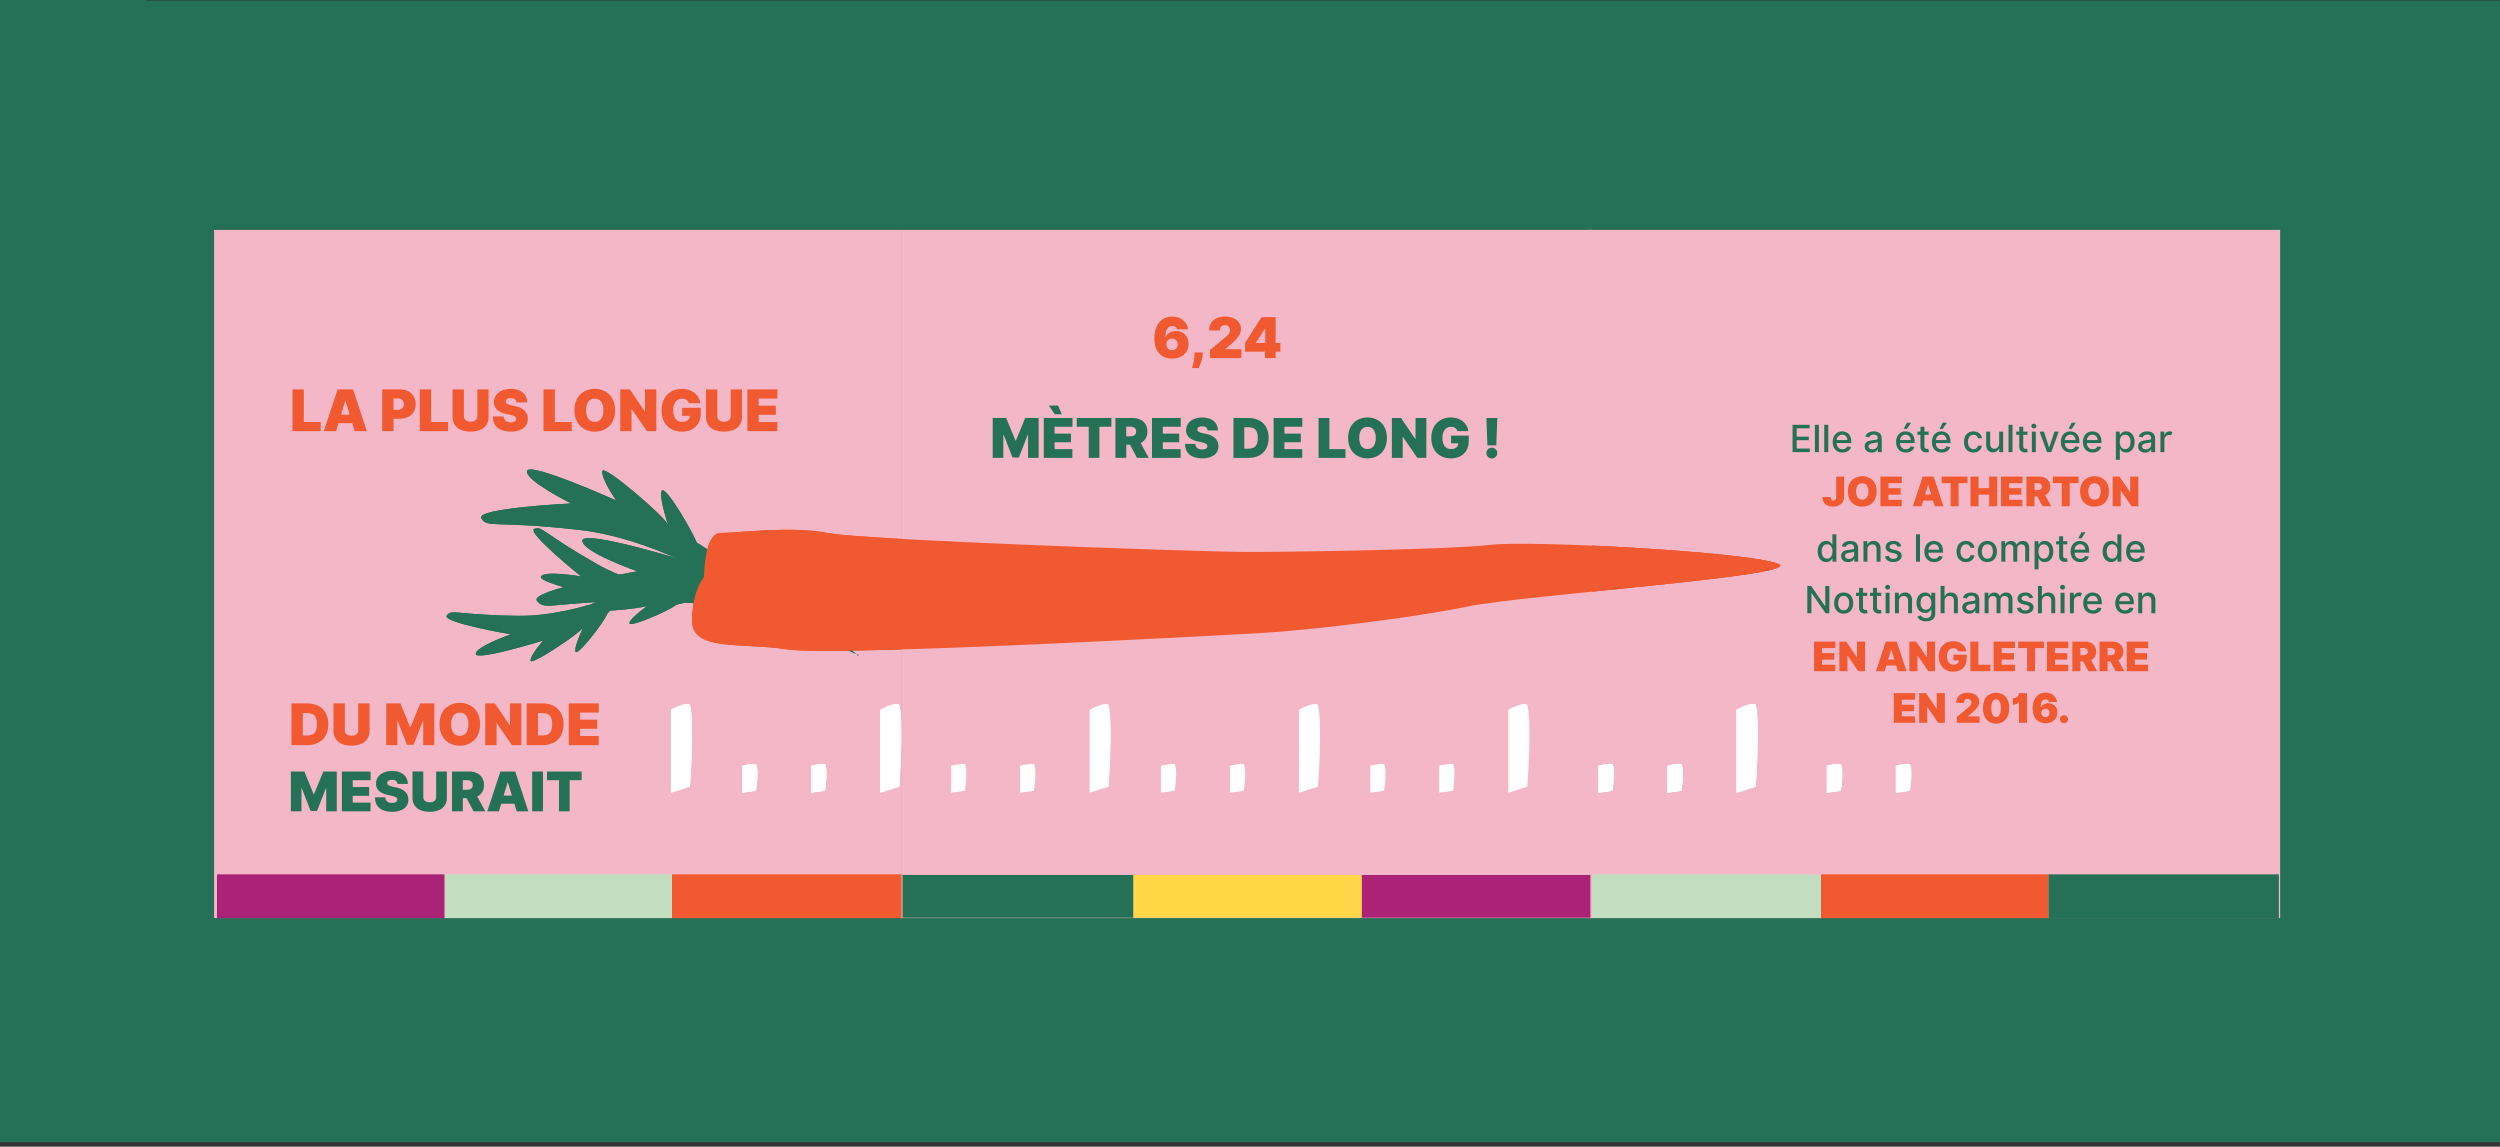 <?xml version="1.0" encoding="utf-8"?>
<svg xmlns="http://www.w3.org/2000/svg" fill="none" height="100%" overflow="visible" preserveAspectRatio="none" style="display: block;" viewBox="0 0 375 172" width="100%">
<rect x="0" y="0" width="375" height="172" fill="#333333" stroke="none"/>
<g id="Group 2">
<g id="Groupe 8165">
<path d="M375 0.072H-0V171.331H375V0.072Z" fill="#257157" id="Rectangle 2502"/>
<path d="M21.934 -7.62939e-05H-0V10.062H21.934V-7.62939e-05Z" fill="#257157" id="Rectangle 2503"/>
</g>
<g id="Vector">
<path d="M341.829 34.475H238.59V137.715H341.829V34.475Z" fill="black"/>
<path d="M342.021 34.475H238.155V137.715H342.021V34.475Z" fill="#F4B7C7"/>
<path d="M268.885 67.818V63.718H271.455V64.251H269.503V65.5H271.321V66.03H269.503V67.285H271.479V67.818H268.885ZM272.834 63.718V67.818H272.235V63.718H272.834ZM274.238 63.718V67.818H273.639V63.718H274.238ZM276.368 67.88C276.094 67.887 275.824 67.82 275.587 67.684C275.368 67.553 275.192 67.362 275.081 67.132C274.959 66.873 274.899 66.588 274.906 66.301C274.9 66.014 274.96 65.73 275.081 65.47C275.191 65.235 275.367 65.037 275.589 64.901C275.81 64.765 276.066 64.697 276.326 64.705C276.555 64.705 276.781 64.758 276.985 64.861C277.2 64.971 277.376 65.143 277.492 65.355C277.634 65.632 277.701 65.94 277.687 66.251V66.463H275.5C275.491 66.715 275.581 66.961 275.75 67.148C275.832 67.228 275.929 67.291 276.036 67.332C276.143 67.374 276.258 67.393 276.372 67.388C276.527 67.392 276.68 67.354 276.815 67.278C276.94 67.203 277.034 67.087 277.081 66.95L277.648 67.051C277.58 67.3 277.423 67.514 277.207 67.654C276.956 67.812 276.663 67.891 276.367 67.88H276.368ZM275.503 66.013H277.1C277.106 65.798 277.03 65.589 276.888 65.429C276.817 65.352 276.73 65.292 276.634 65.252C276.537 65.212 276.433 65.194 276.329 65.198C276.18 65.195 276.033 65.234 275.906 65.311C275.787 65.385 275.688 65.488 275.62 65.61C275.549 65.733 275.51 65.871 275.503 66.013ZM280.74 67.888C280.559 67.891 280.379 67.854 280.213 67.78C280.061 67.712 279.931 67.602 279.84 67.463C279.744 67.31 279.696 67.132 279.701 66.951C279.695 66.801 279.73 66.652 279.802 66.521C279.868 66.41 279.961 66.319 280.073 66.254C280.191 66.187 280.319 66.137 280.452 66.107C280.593 66.074 280.736 66.049 280.88 66.032C281.064 66.011 281.214 65.993 281.328 65.979C281.415 65.973 281.5 65.95 281.578 65.91C281.604 65.894 281.626 65.871 281.64 65.843C281.653 65.816 281.66 65.785 281.657 65.754V65.74C281.662 65.666 281.651 65.591 281.626 65.522C281.601 65.452 281.561 65.388 281.51 65.334C281.45 65.282 281.381 65.243 281.306 65.218C281.231 65.193 281.152 65.184 281.073 65.19C280.904 65.18 280.737 65.226 280.597 65.321C280.492 65.396 280.409 65.498 280.358 65.617L279.795 65.489C279.877 65.23 280.058 65.013 280.298 64.886C280.535 64.763 280.799 64.701 281.065 64.704C281.197 64.705 281.327 64.719 281.456 64.747C281.594 64.776 281.726 64.83 281.845 64.905C281.971 64.986 282.074 65.098 282.143 65.231C282.227 65.4 282.266 65.588 282.258 65.777V67.818H281.674V67.397H281.65C281.576 67.531 281.471 67.644 281.344 67.728C281.164 67.843 280.953 67.899 280.74 67.888ZM280.872 67.407C281.02 67.411 281.167 67.377 281.298 67.309C281.41 67.249 281.503 67.16 281.567 67.051C281.628 66.948 281.661 66.83 281.66 66.71V66.313C281.606 66.352 281.543 66.378 281.476 66.387C281.381 66.408 281.281 66.426 281.176 66.441L280.92 66.477C280.764 66.494 280.613 66.541 280.474 66.614C280.414 66.647 280.364 66.698 280.332 66.759C280.299 66.819 280.284 66.888 280.289 66.957C280.286 67.023 280.299 67.088 280.328 67.146C280.356 67.205 280.4 67.255 280.453 67.293C280.578 67.372 280.723 67.412 280.871 67.407H280.872ZM285.874 67.881C285.601 67.888 285.331 67.82 285.093 67.685C284.874 67.554 284.699 67.362 284.588 67.133C284.466 66.874 284.406 66.589 284.413 66.302C284.406 66.015 284.466 65.731 284.588 65.471C284.697 65.236 284.874 65.038 285.095 64.902C285.316 64.766 285.572 64.698 285.832 64.706C286.061 64.706 286.287 64.759 286.492 64.862C286.706 64.972 286.883 65.144 286.998 65.356C287.14 65.632 287.207 65.941 287.193 66.252V66.464H285.006C284.997 66.716 285.087 66.962 285.256 67.148C285.338 67.229 285.435 67.292 285.543 67.333C285.65 67.375 285.764 67.393 285.879 67.389C286.033 67.393 286.186 67.355 286.321 67.278C286.446 67.204 286.54 67.088 286.587 66.95L287.154 67.052C287.087 67.301 286.93 67.515 286.713 67.655C286.462 67.813 286.169 67.891 285.873 67.88L285.874 67.881ZM285.009 66.013H286.606C286.612 65.799 286.537 65.59 286.394 65.43C286.323 65.353 286.237 65.293 286.14 65.253C286.044 65.213 285.94 65.194 285.835 65.199C285.686 65.195 285.539 65.235 285.412 65.312C285.293 65.386 285.194 65.488 285.126 65.61C285.056 65.733 285.016 65.871 285.008 66.013L285.009 66.013ZM285.563 64.334L286.03 63.411H286.66L286.041 64.334H285.563ZM289.294 64.744V65.225H288.664V66.917C288.664 67.09 288.701 67.202 288.775 67.252C288.851 67.302 288.941 67.329 289.032 67.327C289.075 67.328 289.117 67.324 289.158 67.317L289.242 67.301L289.35 67.795C289.302 67.812 289.252 67.826 289.201 67.836C289.122 67.852 289.042 67.859 288.962 67.859C288.81 67.863 288.66 67.835 288.521 67.775C288.386 67.719 288.272 67.624 288.19 67.503C288.103 67.365 288.059 67.204 288.065 67.041V65.224H287.615V64.743H288.065V64.007H288.664V64.743L289.294 64.744ZM291.248 67.881C290.975 67.888 290.705 67.82 290.467 67.685C290.249 67.554 290.073 67.362 289.962 67.133C289.84 66.874 289.78 66.589 289.787 66.302C289.781 66.015 289.84 65.731 289.962 65.471C290.072 65.236 290.248 65.038 290.469 64.902C290.69 64.766 290.947 64.698 291.206 64.706C291.435 64.706 291.661 64.759 291.866 64.862C292.08 64.972 292.257 65.144 292.372 65.356C292.514 65.632 292.581 65.941 292.567 66.252V66.464H290.38C290.371 66.716 290.461 66.962 290.63 67.148C290.712 67.229 290.81 67.292 290.917 67.333C291.024 67.375 291.138 67.393 291.253 67.389C291.408 67.393 291.56 67.355 291.695 67.278C291.82 67.204 291.915 67.088 291.962 66.95L292.528 67.052C292.461 67.301 292.304 67.515 292.088 67.655C291.837 67.813 291.544 67.891 291.247 67.88L291.248 67.881ZM290.383 66.013H291.978C291.984 65.799 291.908 65.59 291.766 65.43C291.695 65.353 291.608 65.293 291.512 65.253C291.415 65.213 291.311 65.194 291.207 65.199C291.058 65.195 290.911 65.235 290.784 65.312C290.664 65.386 290.566 65.488 290.497 65.61C290.428 65.734 290.389 65.871 290.382 66.013L290.383 66.013ZM290.937 64.334L291.404 63.411H292.034L291.416 64.334H290.937ZM296.022 67.881C295.752 67.888 295.485 67.818 295.254 67.678C295.039 67.542 294.868 67.347 294.76 67.117C294.646 66.857 294.588 66.576 294.588 66.292C294.589 66.008 294.649 65.727 294.764 65.467C294.874 65.237 295.046 65.043 295.262 64.907C295.488 64.769 295.75 64.699 296.015 64.705C296.231 64.702 296.444 64.746 296.64 64.836C296.816 64.917 296.969 65.041 297.084 65.198C297.198 65.357 297.268 65.544 297.285 65.74H296.702C296.67 65.596 296.594 65.466 296.484 65.368C296.357 65.259 296.193 65.203 296.026 65.212C295.91 65.208 295.794 65.233 295.689 65.283C295.584 65.333 295.493 65.408 295.422 65.501C295.259 65.728 295.178 66.004 295.193 66.284C295.178 66.568 295.257 66.848 295.419 67.082C295.489 67.176 295.58 67.253 295.686 67.304C295.792 67.356 295.908 67.38 296.026 67.377C296.183 67.381 296.337 67.332 296.463 67.237C296.587 67.14 296.671 67.002 296.701 66.849H297.284C297.266 67.04 297.199 67.223 297.09 67.381C296.98 67.539 296.83 67.666 296.656 67.749C296.458 67.841 296.24 67.886 296.021 67.88L296.022 67.881ZM299.875 66.543V64.743H300.475V67.818H299.887V67.285H299.855C299.783 67.451 299.665 67.593 299.516 67.695C299.344 67.808 299.141 67.865 298.936 67.858C298.801 67.863 298.667 67.839 298.542 67.788C298.417 67.738 298.304 67.662 298.21 67.565C298.006 67.325 297.904 67.014 297.927 66.699V64.744H298.526V66.627C298.516 66.811 298.579 66.99 298.701 67.128C298.758 67.189 298.829 67.238 298.907 67.27C298.985 67.302 299.069 67.317 299.153 67.314C299.27 67.313 299.385 67.284 299.488 67.23C299.602 67.172 299.698 67.084 299.766 66.975C299.844 66.845 299.882 66.694 299.874 66.543L299.875 66.543ZM301.877 63.719V67.818H301.278V63.718L301.877 63.719ZM304.116 64.744V65.225H303.486V66.917C303.486 67.09 303.523 67.202 303.597 67.252C303.673 67.302 303.763 67.329 303.854 67.327C303.896 67.328 303.939 67.324 303.98 67.317L304.064 67.301L304.172 67.795C304.124 67.812 304.074 67.826 304.023 67.836C303.944 67.852 303.864 67.859 303.784 67.859C303.632 67.863 303.482 67.835 303.342 67.775C303.208 67.719 303.093 67.624 303.012 67.503C302.924 67.365 302.881 67.204 302.887 67.041V65.224H302.436V64.743H302.887V64.007H303.485V64.743L304.116 64.744ZM304.777 67.819V64.743H305.375V67.818L304.777 67.819ZM305.079 64.27C305.03 64.271 304.981 64.262 304.935 64.244C304.889 64.226 304.847 64.199 304.812 64.165C304.777 64.133 304.749 64.094 304.73 64.05C304.711 64.007 304.701 63.96 304.701 63.913C304.701 63.865 304.711 63.818 304.73 63.775C304.749 63.731 304.777 63.692 304.812 63.66C304.884 63.593 304.98 63.555 305.078 63.555C305.177 63.555 305.273 63.593 305.345 63.66C305.38 63.692 305.409 63.731 305.428 63.775C305.447 63.818 305.457 63.865 305.457 63.913C305.457 63.96 305.447 64.007 305.428 64.05C305.409 64.094 305.38 64.133 305.345 64.165C305.273 64.233 305.178 64.27 305.079 64.269L305.079 64.27ZM308.81 64.744L307.695 67.818H307.055L305.938 64.744H306.581L307.359 67.11H307.391L308.168 64.744H308.81ZM310.59 67.88C310.316 67.888 310.046 67.82 309.809 67.684C309.59 67.554 309.415 67.362 309.304 67.133C309.181 66.873 309.121 66.588 309.129 66.302C309.122 66.015 309.182 65.73 309.304 65.471C309.413 65.235 309.59 65.037 309.811 64.901C310.032 64.765 310.288 64.697 310.548 64.706C310.777 64.705 311.003 64.758 311.207 64.861C311.422 64.971 311.599 65.144 311.714 65.355C311.856 65.632 311.923 65.941 311.909 66.251V66.463H309.722C309.713 66.716 309.803 66.961 309.972 67.148C310.054 67.229 310.151 67.291 310.258 67.333C310.366 67.374 310.48 67.393 310.595 67.388C310.749 67.392 310.902 67.354 311.037 67.278C311.162 67.204 311.256 67.088 311.303 66.95L311.87 67.052C311.803 67.3 311.646 67.515 311.429 67.654C311.178 67.812 310.886 67.891 310.589 67.88L310.59 67.88ZM309.725 66.013H311.322C311.328 65.799 311.252 65.59 311.11 65.429C311.039 65.353 310.953 65.292 310.856 65.252C310.76 65.212 310.656 65.194 310.551 65.198C310.402 65.195 310.255 65.234 310.128 65.312C310.009 65.385 309.91 65.488 309.842 65.61C309.772 65.733 309.732 65.871 309.725 66.013L309.725 66.013ZM310.279 64.334L310.746 63.411H311.376L310.757 64.334H310.279ZM313.9 67.88C313.627 67.888 313.357 67.82 313.119 67.684C312.901 67.554 312.725 67.362 312.614 67.133C312.492 66.873 312.432 66.588 312.439 66.302C312.433 66.015 312.492 65.73 312.614 65.471C312.724 65.235 312.9 65.037 313.121 64.901C313.342 64.765 313.599 64.697 313.858 64.706C314.087 64.705 314.313 64.758 314.518 64.861C314.732 64.971 314.909 65.144 315.024 65.355C315.166 65.632 315.233 65.941 315.219 66.251V66.463H313.032C313.024 66.714 313.114 66.958 313.282 67.144C313.364 67.225 313.461 67.288 313.568 67.329C313.675 67.37 313.79 67.389 313.904 67.384C314.059 67.388 314.212 67.35 314.347 67.274C314.472 67.2 314.566 67.084 314.613 66.946L315.18 67.048C315.112 67.296 314.955 67.511 314.739 67.65C314.489 67.81 314.196 67.89 313.9 67.88ZM313.035 66.013H314.632C314.638 65.798 314.562 65.589 314.419 65.429C314.349 65.352 314.262 65.292 314.165 65.252C314.069 65.212 313.965 65.194 313.861 65.198C313.712 65.195 313.565 65.234 313.437 65.311C313.318 65.385 313.22 65.488 313.151 65.61C313.082 65.733 313.042 65.871 313.036 66.013L313.035 66.013ZM317.379 68.971V64.743H317.963V65.242H318.013C318.058 65.164 318.108 65.09 318.163 65.019C318.238 64.927 318.33 64.852 318.436 64.798C318.579 64.729 318.736 64.696 318.895 64.703C319.13 64.699 319.361 64.765 319.559 64.891C319.76 65.025 319.919 65.213 320.018 65.434C320.136 65.702 320.194 65.993 320.186 66.286C320.193 66.58 320.137 66.871 320.02 67.14C319.922 67.362 319.764 67.552 319.563 67.688C319.366 67.815 319.136 67.882 318.901 67.878C318.743 67.884 318.586 67.852 318.444 67.784C318.338 67.73 318.244 67.656 318.167 67.565C318.109 67.495 318.057 67.42 318.012 67.341H317.976V68.972L317.379 68.971ZM317.965 66.281C317.952 66.559 318.025 66.834 318.174 67.069C318.238 67.166 318.327 67.244 318.431 67.297C318.535 67.35 318.651 67.375 318.768 67.37C318.93 67.375 319.089 67.325 319.217 67.227C319.343 67.125 319.437 66.99 319.491 66.838C319.554 66.66 319.585 66.472 319.583 66.283C319.586 66.097 319.555 65.911 319.492 65.736C319.439 65.586 319.345 65.454 319.22 65.355C319.09 65.258 318.93 65.209 318.768 65.215C318.652 65.208 318.536 65.232 318.431 65.283C318.327 65.335 318.237 65.412 318.17 65.508C318.024 65.738 317.953 66.008 317.966 66.281L317.965 66.281ZM321.752 67.886C321.571 67.889 321.391 67.853 321.225 67.778C321.073 67.71 320.943 67.6 320.852 67.461C320.756 67.308 320.708 67.13 320.713 66.95C320.707 66.8 320.742 66.651 320.814 66.519C320.88 66.409 320.973 66.317 321.085 66.253C321.203 66.186 321.331 66.136 321.464 66.106C321.605 66.073 321.748 66.048 321.892 66.031C322.076 66.01 322.226 65.992 322.34 65.978C322.427 65.972 322.512 65.948 322.59 65.909C322.616 65.892 322.638 65.869 322.652 65.842C322.665 65.814 322.672 65.783 322.669 65.753V65.739C322.674 65.664 322.663 65.59 322.638 65.52C322.613 65.45 322.573 65.386 322.522 65.332C322.462 65.281 322.393 65.241 322.318 65.217C322.243 65.192 322.164 65.182 322.085 65.188C321.916 65.178 321.749 65.225 321.609 65.32C321.504 65.395 321.421 65.497 321.37 65.616L320.807 65.487C320.889 65.229 321.069 65.013 321.309 64.885C321.546 64.763 321.81 64.701 322.077 64.703C322.208 64.704 322.339 64.719 322.467 64.747C322.605 64.776 322.737 64.829 322.856 64.905C322.982 64.986 323.085 65.098 323.154 65.23C323.238 65.4 323.277 65.588 323.269 65.777V67.818H322.687V67.397H322.663C322.589 67.531 322.484 67.644 322.357 67.728C322.177 67.843 321.966 67.899 321.753 67.888L321.752 67.886ZM321.884 67.405C322.032 67.41 322.179 67.376 322.31 67.307C322.422 67.248 322.515 67.159 322.579 67.05C322.64 66.947 322.673 66.829 322.672 66.709V66.313C322.618 66.352 322.555 66.378 322.488 66.387C322.393 66.408 322.293 66.426 322.188 66.441L321.932 66.477C321.776 66.494 321.625 66.541 321.486 66.614C321.426 66.647 321.376 66.698 321.344 66.759C321.311 66.819 321.296 66.888 321.301 66.957C321.298 67.023 321.311 67.088 321.339 67.146C321.368 67.205 321.412 67.255 321.465 67.293C321.59 67.372 321.735 67.412 321.883 67.407L321.884 67.405ZM324.067 67.818V64.743H324.646V65.232H324.678C324.73 65.072 324.834 64.934 324.974 64.84C325.117 64.744 325.286 64.694 325.458 64.697C325.535 64.696 325.611 64.706 325.684 64.727C325.746 64.746 325.805 64.773 325.859 64.809L325.667 65.31C325.628 65.29 325.587 65.276 325.545 65.266C325.494 65.255 325.441 65.249 325.389 65.25C325.197 65.244 325.011 65.314 324.871 65.445C324.804 65.508 324.75 65.585 324.714 65.67C324.679 65.756 324.661 65.848 324.664 65.94V67.818H324.067Z" fill="#257157"/>
<path d="M273.934 84.31C273.7 84.314 273.469 84.248 273.272 84.12C273.071 83.984 272.913 83.794 272.815 83.572C272.698 83.303 272.642 83.012 272.649 82.719C272.641 82.425 272.698 82.134 272.816 81.866C272.915 81.645 273.074 81.457 273.276 81.323C273.473 81.197 273.704 81.132 273.938 81.135C274.098 81.128 274.256 81.161 274.4 81.23C274.505 81.284 274.598 81.36 274.672 81.452C274.727 81.522 274.778 81.596 274.823 81.674H274.859V80.151H275.457V84.25H274.873V83.772H274.823C274.778 83.85 274.726 83.925 274.668 83.995C274.591 84.086 274.497 84.161 274.391 84.214C274.249 84.283 274.092 84.316 273.934 84.31ZM274.066 83.799C274.182 83.805 274.299 83.78 274.403 83.727C274.507 83.674 274.596 83.595 274.661 83.498C274.809 83.263 274.881 82.988 274.868 82.711C274.882 82.437 274.81 82.166 274.663 81.935C274.597 81.839 274.507 81.762 274.403 81.711C274.298 81.659 274.182 81.636 274.066 81.642C273.904 81.636 273.745 81.685 273.615 81.782C273.491 81.881 273.397 82.013 273.344 82.163C273.281 82.339 273.25 82.524 273.253 82.711C273.25 82.899 273.281 83.087 273.345 83.265C273.398 83.418 273.493 83.552 273.618 83.654C273.746 83.753 273.905 83.804 274.067 83.799H274.066ZM277.205 84.32C277.023 84.323 276.843 84.286 276.677 84.212C276.525 84.144 276.396 84.034 276.304 83.895C276.208 83.742 276.16 83.564 276.166 83.383C276.16 83.233 276.195 83.085 276.267 82.953C276.333 82.842 276.426 82.751 276.537 82.687C276.656 82.619 276.784 82.57 276.917 82.54C277.058 82.507 277.201 82.481 277.345 82.464C277.529 82.443 277.678 82.425 277.792 82.411C277.88 82.405 277.965 82.382 278.043 82.342C278.069 82.326 278.09 82.303 278.104 82.275C278.118 82.248 278.124 82.217 278.122 82.186V82.172C278.126 82.098 278.116 82.024 278.09 81.954C278.065 81.884 278.026 81.82 277.975 81.766C277.915 81.714 277.845 81.675 277.77 81.65C277.695 81.626 277.616 81.616 277.537 81.622C277.369 81.612 277.202 81.658 277.062 81.753C276.957 81.828 276.874 81.931 276.823 82.049L276.26 81.921C276.342 81.662 276.522 81.446 276.761 81.319C276.999 81.197 277.262 81.134 277.529 81.137C277.66 81.138 277.791 81.153 277.919 81.18C278.057 81.209 278.189 81.263 278.309 81.338C278.434 81.419 278.537 81.531 278.607 81.664C278.69 81.834 278.73 82.021 278.722 82.21V84.25H278.138V83.83H278.113C278.039 83.963 277.934 84.076 277.807 84.16C277.628 84.275 277.417 84.331 277.205 84.32ZM277.336 83.839C277.484 83.843 277.631 83.81 277.763 83.741C277.874 83.681 277.967 83.592 278.032 83.484C278.093 83.38 278.125 83.263 278.125 83.142V82.745C278.07 82.785 278.007 82.81 277.941 82.819C277.846 82.84 277.746 82.859 277.641 82.873L277.384 82.909C277.228 82.926 277.077 82.973 276.939 83.046C276.878 83.08 276.829 83.13 276.796 83.191C276.763 83.252 276.749 83.321 276.754 83.39C276.75 83.455 276.763 83.52 276.792 83.579C276.821 83.637 276.864 83.688 276.918 83.725C277.042 83.805 277.188 83.845 277.336 83.839ZM280.118 82.426V84.25H279.519V81.176H280.092V81.676H280.13C280.199 81.514 280.315 81.377 280.463 81.282C280.636 81.178 280.835 81.126 281.037 81.134C281.177 81.128 281.317 81.151 281.448 81.202C281.578 81.252 281.697 81.329 281.796 81.428C281.899 81.547 281.977 81.684 282.026 81.832C282.076 81.981 282.095 82.137 282.084 82.293V84.249H281.485V82.366C281.497 82.175 281.434 81.987 281.31 81.841C281.249 81.777 281.174 81.727 281.092 81.695C281.009 81.662 280.92 81.648 280.832 81.652C280.737 81.649 280.642 81.665 280.554 81.7C280.465 81.735 280.385 81.787 280.317 81.854C280.247 81.93 280.193 82.02 280.159 82.119C280.124 82.217 280.11 82.321 280.117 82.424L280.118 82.426ZM285.191 81.928L284.648 82.024C284.609 81.915 284.542 81.817 284.455 81.741C284.336 81.646 284.185 81.599 284.034 81.61C283.884 81.604 283.736 81.644 283.608 81.723C283.557 81.752 283.514 81.794 283.484 81.846C283.454 81.897 283.439 81.955 283.439 82.014C283.437 82.062 283.446 82.109 283.465 82.153C283.485 82.196 283.515 82.234 283.552 82.264C283.663 82.34 283.789 82.392 283.922 82.417L284.41 82.529C284.97 82.658 285.251 82.935 285.251 83.36C285.253 83.537 285.197 83.71 285.091 83.852C284.977 84.002 284.824 84.118 284.649 84.189C284.441 84.274 284.218 84.316 283.993 84.311C283.696 84.324 283.402 84.247 283.15 84.09C283.044 84.018 282.954 83.925 282.885 83.816C282.816 83.708 282.77 83.587 282.75 83.46L283.328 83.373C283.361 83.518 283.447 83.646 283.569 83.73C283.692 83.815 283.842 83.85 283.989 83.829C284.155 83.837 284.319 83.794 284.459 83.706C284.511 83.674 284.555 83.63 284.586 83.578C284.616 83.525 284.633 83.465 284.634 83.404C284.634 83.208 284.489 83.078 284.2 83.014L283.679 82.9C283.441 82.861 283.219 82.753 283.043 82.588C282.906 82.441 282.832 82.246 282.838 82.045C282.835 81.874 282.889 81.706 282.991 81.568C283.099 81.425 283.245 81.315 283.411 81.249C283.605 81.17 283.814 81.131 284.023 81.135C284.302 81.119 284.577 81.195 284.808 81.351C284.999 81.492 285.134 81.696 285.19 81.926L285.191 81.928ZM287.999 80.152V84.25H287.398V80.151L287.999 80.152ZM290.129 84.314C289.856 84.321 289.586 84.253 289.348 84.118C289.13 83.987 288.954 83.795 288.843 83.566C288.721 83.306 288.661 83.022 288.668 82.735C288.662 82.448 288.721 82.163 288.843 81.903C288.953 81.668 289.129 81.47 289.35 81.334C289.571 81.198 289.828 81.13 290.087 81.139C290.316 81.138 290.542 81.191 290.747 81.294C290.961 81.404 291.138 81.577 291.253 81.788C291.395 82.065 291.462 82.374 291.448 82.684V82.897H289.261C289.252 83.149 289.342 83.394 289.511 83.581C289.593 83.662 289.691 83.725 289.798 83.766C289.905 83.807 290.019 83.826 290.134 83.821C290.289 83.825 290.441 83.787 290.576 83.711C290.701 83.637 290.796 83.52 290.843 83.383L291.409 83.485C291.342 83.733 291.185 83.948 290.969 84.087C290.717 84.245 290.424 84.324 290.128 84.312L290.129 84.314ZM289.264 82.446H290.861C290.868 82.231 290.792 82.023 290.649 81.862C290.578 81.786 290.492 81.725 290.395 81.685C290.299 81.645 290.195 81.627 290.091 81.631C289.942 81.628 289.795 81.667 289.667 81.745C289.548 81.818 289.45 81.921 289.381 82.043C289.311 82.166 289.27 82.303 289.263 82.445L289.264 82.446ZM294.903 84.314C294.633 84.321 294.366 84.251 294.135 84.111C293.921 83.974 293.749 83.78 293.642 83.549C293.528 83.289 293.469 83.008 293.47 82.724C293.47 82.44 293.53 82.159 293.646 81.9C293.755 81.67 293.928 81.476 294.143 81.34C294.37 81.201 294.631 81.131 294.897 81.138C295.112 81.134 295.326 81.179 295.522 81.269C295.698 81.35 295.851 81.474 295.965 81.63C296.08 81.79 296.149 81.977 296.166 82.173H295.582C295.551 82.028 295.474 81.898 295.364 81.8C295.237 81.692 295.073 81.636 294.906 81.644C294.79 81.641 294.674 81.665 294.569 81.716C294.464 81.766 294.373 81.841 294.302 81.933C294.139 82.161 294.058 82.437 294.073 82.717C294.058 83 294.138 83.281 294.299 83.514C294.369 83.609 294.46 83.685 294.566 83.737C294.672 83.788 294.788 83.813 294.906 83.809C295.063 83.813 295.217 83.764 295.343 83.669C295.467 83.573 295.551 83.435 295.582 83.281H296.164C296.146 83.472 296.079 83.655 295.97 83.814C295.86 83.972 295.71 84.098 295.536 84.182C295.338 84.274 295.121 84.318 294.902 84.312L294.903 84.314ZM298.104 84.314C297.839 84.32 297.577 84.251 297.349 84.115C297.133 83.982 296.959 83.789 296.849 83.56C296.725 83.3 296.665 83.016 296.671 82.729C296.664 82.44 296.725 82.153 296.849 81.892C296.959 81.662 297.133 81.469 297.349 81.335C297.58 81.205 297.84 81.137 298.104 81.137C298.369 81.137 298.629 81.205 298.859 81.335C299.076 81.469 299.249 81.662 299.359 81.892C299.483 82.153 299.544 82.44 299.537 82.729C299.543 83.016 299.482 83.3 299.359 83.56C299.249 83.789 299.075 83.981 298.859 84.115C298.631 84.251 298.368 84.319 298.103 84.312L298.104 84.314ZM298.104 83.811C298.272 83.818 298.436 83.765 298.569 83.663C298.695 83.559 298.789 83.423 298.841 83.269C298.96 82.918 298.96 82.537 298.841 82.185C298.789 82.03 298.695 81.893 298.569 81.788C298.433 81.691 298.271 81.639 298.103 81.639C297.936 81.639 297.774 81.691 297.638 81.788C297.511 81.893 297.416 82.03 297.363 82.185C297.243 82.537 297.243 82.918 297.363 83.269C297.417 83.423 297.511 83.56 297.638 83.663C297.771 83.765 297.936 83.817 298.104 83.809L298.104 83.811ZM300.204 84.252V81.176H300.778V81.676H300.816C300.875 81.513 300.985 81.374 301.13 81.279C301.286 81.18 301.468 81.131 301.653 81.136C301.836 81.129 302.017 81.18 302.17 81.28C302.311 81.377 302.419 81.516 302.479 81.676H302.511C302.585 81.512 302.707 81.375 302.861 81.282C303.034 81.181 303.232 81.13 303.433 81.135C303.558 81.13 303.684 81.151 303.801 81.196C303.919 81.242 304.026 81.31 304.116 81.398C304.211 81.505 304.284 81.63 304.329 81.766C304.375 81.901 304.392 82.045 304.381 82.187V84.25H303.783V82.244C303.791 82.161 303.779 82.077 303.75 81.999C303.721 81.92 303.674 81.85 303.614 81.792C303.499 81.698 303.355 81.648 303.206 81.652C303.122 81.647 303.038 81.661 302.959 81.692C302.881 81.723 302.81 81.771 302.752 81.832C302.641 81.959 302.583 82.123 302.59 82.291V84.251H301.993V82.206C301.996 82.132 301.984 82.058 301.957 81.989C301.93 81.919 301.889 81.856 301.837 81.804C301.783 81.753 301.719 81.713 301.649 81.687C301.58 81.66 301.506 81.649 301.431 81.651C301.348 81.651 301.265 81.669 301.189 81.702C301.113 81.736 301.045 81.786 300.989 81.847C300.926 81.915 300.876 81.995 300.844 82.082C300.812 82.169 300.797 82.261 300.801 82.354V84.25L300.204 84.252ZM305.184 85.405V81.176H305.768V81.674H305.818C305.863 81.596 305.914 81.522 305.969 81.452C306.043 81.36 306.136 81.284 306.241 81.23C306.384 81.161 306.542 81.129 306.7 81.135C306.935 81.132 307.166 81.197 307.364 81.323C307.565 81.457 307.725 81.645 307.823 81.866C307.942 82.134 307.999 82.425 307.991 82.719C307.999 83.012 307.942 83.303 307.825 83.572C307.728 83.794 307.57 83.984 307.369 84.12C307.172 84.248 306.941 84.314 306.706 84.31C306.549 84.316 306.392 84.284 306.25 84.216C306.144 84.162 306.049 84.088 305.972 83.997C305.914 83.927 305.863 83.852 305.817 83.773H305.781V85.404L305.184 85.405ZM305.77 82.715C305.757 82.992 305.83 83.267 305.979 83.502C306.043 83.599 306.132 83.678 306.236 83.731C306.34 83.783 306.456 83.808 306.573 83.803C306.735 83.809 306.894 83.758 307.022 83.66C307.148 83.558 307.242 83.424 307.296 83.271C307.359 83.093 307.39 82.906 307.388 82.717C307.391 82.53 307.36 82.345 307.297 82.169C307.244 82.019 307.15 81.887 307.025 81.788C306.895 81.691 306.735 81.642 306.573 81.648C306.457 81.642 306.341 81.666 306.236 81.717C306.132 81.768 306.042 81.845 305.976 81.941C305.83 82.171 305.758 82.441 305.771 82.713L305.77 82.715ZM310.098 81.177V81.659H309.468V83.35C309.468 83.523 309.505 83.635 309.579 83.685C309.655 83.736 309.745 83.762 309.836 83.76C309.878 83.76 309.92 83.757 309.962 83.75L310.046 83.734L310.154 84.228C310.105 84.246 310.056 84.259 310.005 84.269C309.926 84.285 309.846 84.293 309.766 84.293C309.614 84.296 309.464 84.268 309.324 84.209C309.19 84.152 309.075 84.057 308.994 83.936C308.906 83.799 308.863 83.637 308.869 83.474V81.656H308.418V81.175H308.869V80.439H309.467V81.176L310.098 81.177ZM312.052 84.314C311.778 84.321 311.508 84.254 311.271 84.118C311.052 83.987 310.877 83.796 310.766 83.566C310.643 83.307 310.583 83.022 310.591 82.735C310.584 82.448 310.644 82.164 310.766 81.904C310.875 81.669 311.052 81.471 311.273 81.335C311.494 81.199 311.75 81.131 312.01 81.139C312.239 81.139 312.465 81.192 312.669 81.295C312.884 81.405 313.061 81.577 313.176 81.789C313.318 82.066 313.385 82.374 313.371 82.685V82.897H311.184C311.175 83.149 311.265 83.395 311.434 83.582C311.516 83.662 311.613 83.725 311.72 83.766C311.827 83.808 311.942 83.826 312.057 83.822C312.211 83.826 312.364 83.788 312.499 83.712C312.624 83.637 312.718 83.521 312.765 83.383L313.332 83.485C313.265 83.734 313.108 83.948 312.891 84.088C312.64 84.246 312.347 84.324 312.05 84.312L312.052 84.314ZM311.187 82.446H312.784C312.79 82.232 312.714 82.023 312.572 81.863C312.501 81.786 312.415 81.726 312.318 81.686C312.222 81.646 312.118 81.627 312.013 81.632C311.864 81.629 311.717 81.668 311.59 81.745C311.471 81.819 311.372 81.921 311.304 82.043C311.233 82.166 311.193 82.303 311.185 82.445L311.187 82.446ZM311.741 80.767L312.208 79.844H312.838L312.219 80.767H311.741ZM316.681 84.31C316.446 84.314 316.216 84.248 316.019 84.12C315.818 83.985 315.66 83.795 315.562 83.573C315.445 83.304 315.389 83.012 315.396 82.719C315.388 82.426 315.445 82.135 315.563 81.866C315.662 81.645 315.821 81.457 316.023 81.324C316.22 81.198 316.451 81.132 316.685 81.136C316.845 81.129 317.003 81.162 317.147 81.231C317.252 81.285 317.345 81.36 317.419 81.452C317.474 81.522 317.525 81.597 317.57 81.674H317.606V80.151H318.204V84.25H317.62V83.772H317.57C317.524 83.85 317.473 83.925 317.415 83.995C317.338 84.086 317.244 84.161 317.137 84.214C316.995 84.283 316.838 84.316 316.68 84.31L316.681 84.31ZM316.813 83.8C316.929 83.805 317.046 83.78 317.15 83.727C317.254 83.675 317.343 83.596 317.408 83.499C317.556 83.263 317.628 82.989 317.615 82.711C317.629 82.438 317.557 82.167 317.41 81.936C317.344 81.84 317.254 81.763 317.15 81.711C317.045 81.66 316.929 81.636 316.813 81.642C316.651 81.636 316.492 81.686 316.362 81.782C316.238 81.882 316.144 82.014 316.091 82.164C316.028 82.339 315.997 82.525 316 82.711C315.997 82.9 316.028 83.088 316.092 83.265C316.145 83.418 316.24 83.553 316.365 83.655C316.493 83.753 316.651 83.804 316.812 83.799L316.813 83.8ZM320.381 84.312C320.108 84.32 319.838 84.252 319.601 84.116C319.382 83.986 319.206 83.794 319.095 83.564C318.973 83.305 318.913 83.02 318.92 82.733C318.914 82.447 318.974 82.162 319.095 81.902C319.205 81.667 319.381 81.469 319.602 81.332C319.822 81.196 320.079 81.127 320.338 81.135C320.567 81.135 320.793 81.188 320.998 81.291C321.212 81.401 321.389 81.573 321.504 81.785C321.646 82.062 321.713 82.37 321.699 82.681V82.893H319.512C319.503 83.145 319.593 83.391 319.762 83.578C319.844 83.658 319.942 83.721 320.049 83.762C320.156 83.804 320.27 83.823 320.385 83.818C320.54 83.822 320.692 83.784 320.827 83.708C320.952 83.633 321.047 83.517 321.094 83.379L321.66 83.481C321.593 83.73 321.436 83.944 321.22 84.084C320.97 84.243 320.677 84.322 320.381 84.312ZM321.114 82.445C321.12 82.23 321.044 82.022 320.902 81.861C320.831 81.784 320.744 81.724 320.648 81.684C320.551 81.644 320.447 81.626 320.343 81.63C320.194 81.627 320.047 81.666 319.919 81.743C319.8 81.817 319.702 81.92 319.633 82.042C319.563 82.165 319.523 82.303 319.516 82.445H321.114ZM274.403 87.889V91.989H273.834L271.75 88.982H271.712V91.989H271.094V87.889H271.666L273.752 90.9H273.79V87.889H274.403ZM276.55 92.051C276.285 92.057 276.024 91.988 275.796 91.853C275.579 91.719 275.406 91.526 275.295 91.297C275.178 91.035 275.117 90.75 275.117 90.463C275.117 90.175 275.178 89.891 275.295 89.629C275.406 89.399 275.579 89.206 275.796 89.072C276.026 88.942 276.286 88.874 276.551 88.874C276.815 88.874 277.075 88.942 277.306 89.072C277.522 89.206 277.695 89.399 277.805 89.629C277.923 89.891 277.984 90.175 277.984 90.463C277.984 90.75 277.923 91.035 277.805 91.297C277.695 91.526 277.522 91.719 277.306 91.853C277.077 91.989 276.815 92.058 276.549 92.051H276.55ZM276.55 91.549C276.718 91.555 276.883 91.503 277.016 91.4C277.141 91.297 277.235 91.16 277.288 91.007C277.407 90.655 277.407 90.274 277.288 89.922C277.236 89.767 277.142 89.63 277.016 89.525C276.88 89.428 276.717 89.376 276.55 89.376C276.383 89.376 276.22 89.428 276.084 89.525C275.958 89.63 275.863 89.767 275.81 89.922C275.69 90.274 275.69 90.655 275.81 91.007C275.863 91.161 275.958 91.297 276.084 91.4C276.218 91.503 276.384 91.555 276.553 91.548L276.55 91.549ZM280.083 88.914V89.395H279.453V91.087C279.453 91.26 279.49 91.372 279.564 91.422C279.64 91.472 279.73 91.499 279.821 91.497C279.863 91.497 279.906 91.494 279.947 91.487L280.031 91.471L280.139 91.965C280.091 91.982 280.041 91.996 279.99 92.006C279.911 92.022 279.831 92.029 279.751 92.029C279.599 92.033 279.449 92.004 279.309 91.945C279.175 91.889 279.06 91.794 278.979 91.673C278.892 91.535 278.848 91.374 278.854 91.211V89.394H278.403V88.913H278.854V88.177H279.453V88.913L280.083 88.914ZM282.179 88.914V89.395H281.549V91.087C281.549 91.26 281.586 91.372 281.66 91.422C281.736 91.472 281.826 91.499 281.917 91.497C281.959 91.497 282.002 91.494 282.043 91.487L282.127 91.471L282.235 91.965C282.186 91.982 282.137 91.996 282.086 92.006C282.007 92.022 281.927 92.029 281.847 92.029C281.695 92.033 281.545 92.004 281.405 91.945C281.271 91.889 281.156 91.794 281.075 91.673C280.987 91.535 280.944 91.374 280.95 91.211V89.394H280.499V88.913H280.95V88.177H281.548V88.913L282.179 88.914ZM282.84 91.989V88.913H283.438V91.989H282.84ZM283.142 88.44C283.093 88.441 283.044 88.432 282.998 88.414C282.952 88.396 282.91 88.369 282.875 88.335C282.84 88.303 282.812 88.264 282.793 88.22C282.773 88.177 282.764 88.13 282.764 88.082C282.764 88.035 282.773 87.988 282.793 87.945C282.812 87.901 282.84 87.862 282.875 87.83C282.947 87.763 283.042 87.725 283.141 87.725C283.24 87.725 283.336 87.763 283.408 87.83C283.443 87.862 283.471 87.901 283.491 87.944C283.51 87.988 283.52 88.035 283.52 88.082C283.52 88.13 283.51 88.177 283.491 88.22C283.471 88.264 283.443 88.303 283.408 88.335C283.337 88.403 283.242 88.441 283.144 88.44H283.142ZM284.842 90.163V91.989H284.243V88.913H284.817V89.414H284.856C284.925 89.252 285.041 89.115 285.189 89.02C285.361 88.916 285.561 88.864 285.762 88.872C285.902 88.866 286.042 88.889 286.173 88.939C286.304 88.99 286.422 89.067 286.522 89.166C286.624 89.284 286.702 89.422 286.752 89.57C286.801 89.718 286.82 89.875 286.809 90.031V91.987H286.211V90.105C286.222 89.914 286.159 89.726 286.036 89.58C285.974 89.517 285.9 89.468 285.818 89.436C285.736 89.404 285.648 89.39 285.56 89.394C285.465 89.391 285.371 89.408 285.282 89.442C285.194 89.477 285.113 89.529 285.046 89.596C284.976 89.672 284.921 89.761 284.887 89.859C284.852 89.956 284.837 90.06 284.843 90.163H284.842ZM288.899 93.2C288.596 93.216 288.295 93.144 288.031 92.993C287.841 92.879 287.689 92.71 287.594 92.509L288.108 92.297C288.151 92.362 288.2 92.423 288.253 92.479C288.324 92.551 288.408 92.608 288.501 92.647C288.63 92.698 288.768 92.722 288.907 92.717C289.107 92.725 289.305 92.667 289.469 92.553C289.546 92.491 289.607 92.411 289.645 92.32C289.684 92.23 289.7 92.131 289.692 92.032V91.428H289.654C289.609 91.506 289.558 91.579 289.5 91.647C289.423 91.735 289.328 91.806 289.222 91.855C289.078 91.919 288.921 91.949 288.763 91.943C288.534 91.946 288.308 91.887 288.109 91.772C287.909 91.651 287.749 91.475 287.648 91.265C287.527 91.007 287.469 90.724 287.478 90.44C287.47 90.15 287.527 89.863 287.645 89.599C287.744 89.38 287.903 89.193 288.104 89.061C288.302 88.936 288.532 88.87 288.767 88.874C288.927 88.867 289.086 88.9 289.23 88.969C289.336 89.023 289.43 89.098 289.506 89.19C289.562 89.26 289.613 89.334 289.657 89.412H289.701V88.913H290.287V92.056C290.297 92.285 290.232 92.512 290.103 92.702C289.978 92.873 289.805 93.003 289.606 93.077C289.381 93.162 289.141 93.204 288.901 93.2L288.899 93.2ZM288.893 91.446C289.006 91.453 289.12 91.431 289.223 91.385C289.327 91.338 289.418 91.267 289.488 91.177C289.638 90.959 289.711 90.698 289.696 90.433C289.708 90.166 289.636 89.901 289.49 89.676C289.424 89.581 289.334 89.504 289.229 89.453C289.125 89.402 289.009 89.378 288.893 89.385C288.731 89.379 288.572 89.428 288.442 89.524C288.319 89.621 288.225 89.752 288.171 89.9C288.108 90.07 288.077 90.251 288.08 90.433C288.068 90.693 288.14 90.951 288.286 91.167C288.356 91.26 288.449 91.335 288.555 91.383C288.661 91.432 288.778 91.454 288.895 91.446H288.893ZM291.687 90.163V91.989H291.089V87.889H291.679V89.415H291.717C291.786 89.253 291.901 89.116 292.048 89.021C292.223 88.917 292.425 88.867 292.628 88.876C292.769 88.87 292.909 88.892 293.041 88.942C293.172 88.993 293.292 89.07 293.392 89.168C293.495 89.286 293.574 89.423 293.624 89.572C293.673 89.721 293.693 89.878 293.681 90.034V91.99H293.085V90.105C293.096 89.914 293.033 89.726 292.91 89.58C292.847 89.516 292.771 89.466 292.688 89.434C292.604 89.402 292.515 89.388 292.425 89.393C292.328 89.389 292.231 89.406 292.141 89.44C292.05 89.475 291.967 89.527 291.897 89.594C291.825 89.669 291.769 89.759 291.733 89.857C291.698 89.955 291.683 90.059 291.689 90.163H291.687ZM295.376 92.057C295.195 92.06 295.015 92.023 294.849 91.949C294.697 91.881 294.567 91.771 294.476 91.632C294.38 91.479 294.332 91.301 294.337 91.12C294.331 90.97 294.366 90.822 294.438 90.69C294.504 90.579 294.597 90.487 294.709 90.423C294.827 90.356 294.955 90.306 295.088 90.276C295.229 90.243 295.372 90.218 295.516 90.201C295.7 90.18 295.85 90.162 295.964 90.148C296.051 90.142 296.136 90.119 296.214 90.079C296.24 90.063 296.262 90.04 296.276 90.012C296.289 89.985 296.296 89.954 296.293 89.923V89.909C296.298 89.835 296.287 89.76 296.262 89.691C296.237 89.621 296.197 89.557 296.146 89.503C296.086 89.451 296.017 89.412 295.942 89.387C295.867 89.362 295.788 89.353 295.709 89.359C295.54 89.349 295.373 89.395 295.233 89.49C295.128 89.565 295.045 89.667 294.994 89.786L294.431 89.658C294.513 89.399 294.693 89.183 294.933 89.055C295.17 88.933 295.434 88.871 295.701 88.874C295.832 88.875 295.963 88.889 296.091 88.917C296.229 88.946 296.361 89 296.48 89.075C296.606 89.156 296.709 89.268 296.778 89.401C296.862 89.57 296.901 89.758 296.893 89.947V91.989H296.309V91.568H296.285C296.211 91.701 296.106 91.815 295.979 91.898C295.8 92.013 295.59 92.068 295.378 92.056L295.376 92.057ZM295.508 91.576C295.656 91.58 295.803 91.546 295.934 91.478C296.046 91.418 296.139 91.329 296.203 91.221C296.264 91.117 296.297 90.999 296.296 90.879V90.483C296.242 90.522 296.179 90.548 296.112 90.557C296.017 90.578 295.917 90.596 295.812 90.611L295.556 90.647C295.4 90.664 295.249 90.71 295.11 90.784C295.05 90.817 295 90.868 294.968 90.928C294.935 90.989 294.92 91.058 294.925 91.127C294.922 91.192 294.935 91.258 294.964 91.316C294.992 91.375 295.036 91.425 295.089 91.462C295.214 91.542 295.36 91.582 295.508 91.576L295.508 91.576ZM297.691 91.988V88.913H298.266V89.414H298.304C298.363 89.251 298.473 89.112 298.618 89.017C298.774 88.918 298.956 88.868 299.14 88.874C299.323 88.867 299.504 88.917 299.658 89.017C299.799 89.115 299.906 89.253 299.967 89.414H299.999C300.073 89.25 300.195 89.113 300.349 89.02C300.522 88.918 300.72 88.868 300.92 88.873C301.046 88.868 301.172 88.889 301.289 88.934C301.407 88.979 301.514 89.048 301.604 89.136C301.699 89.243 301.771 89.368 301.817 89.503C301.862 89.639 301.88 89.782 301.869 89.925V91.989H301.271V89.983C301.278 89.9 301.267 89.816 301.238 89.737C301.208 89.659 301.162 89.588 301.101 89.531C300.987 89.437 300.842 89.387 300.694 89.391C300.61 89.386 300.525 89.399 300.447 89.43C300.368 89.462 300.298 89.51 300.24 89.571C300.129 89.697 300.071 89.861 300.077 90.029V91.989H299.481V89.945C299.484 89.871 299.472 89.796 299.445 89.727C299.418 89.658 299.377 89.595 299.324 89.542C299.27 89.491 299.206 89.451 299.137 89.425C299.067 89.399 298.992 89.387 298.918 89.39C298.835 89.39 298.752 89.407 298.676 89.441C298.6 89.475 298.532 89.524 298.476 89.586C298.412 89.654 298.363 89.734 298.331 89.82C298.299 89.907 298.284 90 298.288 90.093V91.989L297.691 91.988ZM304.975 89.664L304.433 89.761C304.394 89.651 304.327 89.554 304.24 89.478C304.121 89.382 303.97 89.336 303.818 89.346C303.669 89.341 303.521 89.381 303.393 89.46C303.342 89.489 303.299 89.531 303.269 89.582C303.239 89.634 303.224 89.692 303.224 89.751C303.222 89.799 303.231 89.846 303.25 89.889C303.27 89.933 303.3 89.971 303.337 90C303.448 90.077 303.574 90.129 303.706 90.153L304.195 90.266C304.755 90.395 305.035 90.672 305.035 91.097C305.038 91.274 304.982 91.447 304.876 91.589C304.761 91.739 304.609 91.855 304.434 91.926C304.226 92.011 304.002 92.052 303.778 92.048C303.481 92.061 303.187 91.984 302.935 91.826C302.829 91.754 302.739 91.662 302.67 91.553C302.601 91.445 302.555 91.324 302.535 91.197L303.113 91.109C303.145 91.255 303.231 91.382 303.354 91.467C303.476 91.552 303.626 91.587 303.774 91.566C303.939 91.574 304.104 91.531 304.244 91.443C304.296 91.411 304.34 91.367 304.37 91.315C304.401 91.262 304.418 91.202 304.419 91.141C304.419 90.945 304.274 90.815 303.985 90.751L303.464 90.637C303.226 90.598 303.004 90.489 302.828 90.325C302.69 90.178 302.617 89.983 302.623 89.782C302.62 89.611 302.674 89.443 302.776 89.305C302.884 89.162 303.03 89.052 303.196 88.986C303.39 88.907 303.599 88.868 303.808 88.871C304.087 88.856 304.362 88.931 304.593 89.087C304.784 89.229 304.92 89.433 304.976 89.664H304.975ZM306.29 90.163V91.989H305.692V87.889H306.283V89.415H306.321C306.389 89.253 306.504 89.116 306.651 89.021C306.826 88.917 307.028 88.867 307.231 88.876C307.372 88.87 307.512 88.892 307.644 88.942C307.775 88.993 307.895 89.07 307.995 89.168C308.099 89.286 308.177 89.423 308.227 89.572C308.277 89.721 308.296 89.878 308.284 90.034V91.99H307.686V90.105C307.697 89.914 307.635 89.726 307.511 89.58C307.448 89.516 307.373 89.466 307.289 89.434C307.206 89.402 307.116 89.388 307.027 89.393C306.93 89.389 306.833 89.406 306.742 89.44C306.651 89.475 306.569 89.527 306.498 89.594C306.426 89.669 306.371 89.759 306.335 89.857C306.3 89.955 306.285 90.059 306.291 90.163L306.29 90.163ZM309.085 91.988V88.913H309.683V91.989L309.085 91.988ZM309.387 88.439C309.338 88.44 309.289 88.431 309.243 88.413C309.197 88.395 309.155 88.368 309.12 88.334C309.085 88.302 309.057 88.263 309.038 88.22C309.019 88.176 309.009 88.129 309.009 88.082C309.009 88.034 309.019 87.988 309.038 87.944C309.057 87.901 309.085 87.862 309.12 87.83C309.192 87.762 309.288 87.725 309.387 87.725C309.486 87.725 309.581 87.762 309.653 87.83C309.688 87.862 309.717 87.9 309.736 87.944C309.755 87.987 309.765 88.034 309.765 88.082C309.765 88.129 309.755 88.177 309.736 88.22C309.717 88.263 309.688 88.302 309.653 88.334C309.582 88.403 309.487 88.441 309.388 88.44L309.387 88.439ZM310.488 91.988V88.913H311.067V89.401H311.099C311.15 89.241 311.255 89.103 311.395 89.01C311.538 88.914 311.707 88.864 311.879 88.867C311.955 88.866 312.032 88.876 312.105 88.897C312.167 88.915 312.226 88.943 312.28 88.979L312.088 89.48C312.049 89.46 312.008 89.446 311.966 89.436C311.915 89.425 311.862 89.419 311.81 89.42C311.618 89.414 311.432 89.484 311.292 89.615C311.225 89.678 311.171 89.755 311.135 89.84C311.1 89.926 311.082 90.018 311.085 90.11V91.989L310.488 91.988ZM313.947 92.05C313.674 92.058 313.404 91.99 313.166 91.854C312.948 91.724 312.772 91.532 312.661 91.303C312.539 91.043 312.479 90.758 312.486 90.472C312.48 90.185 312.54 89.9 312.661 89.64C312.771 89.404 312.947 89.206 313.169 89.07C313.391 88.933 313.647 88.865 313.907 88.874C314.137 88.873 314.362 88.926 314.567 89.029C314.782 89.139 314.958 89.312 315.074 89.524C315.216 89.8 315.283 90.109 315.269 90.419V90.632H313.082C313.073 90.884 313.163 91.129 313.332 91.316C313.414 91.397 313.511 91.46 313.618 91.501C313.725 91.542 313.84 91.561 313.954 91.556C314.109 91.561 314.262 91.522 314.397 91.446C314.521 91.372 314.616 91.256 314.663 91.118L315.229 91.22C315.162 91.468 315.005 91.683 314.789 91.822C314.538 91.982 314.245 92.061 313.948 92.051L313.947 92.05ZM313.083 90.182H314.68C314.686 89.968 314.61 89.759 314.468 89.598C314.397 89.522 314.31 89.461 314.214 89.421C314.118 89.381 314.014 89.363 313.909 89.367C313.76 89.364 313.613 89.403 313.486 89.481C313.367 89.554 313.268 89.657 313.2 89.779C313.13 89.902 313.09 90.04 313.083 90.182ZM318.751 92.049C318.478 92.057 318.208 91.989 317.971 91.853C317.752 91.723 317.576 91.531 317.465 91.302C317.343 91.042 317.283 90.758 317.29 90.471C317.284 90.184 317.344 89.899 317.465 89.639C317.575 89.404 317.751 89.206 317.973 89.07C318.194 88.934 318.45 88.866 318.709 88.875C318.938 88.874 319.164 88.927 319.369 89.03C319.584 89.14 319.76 89.313 319.876 89.525C320.017 89.801 320.085 90.11 320.071 90.42V90.632H317.884C317.875 90.885 317.965 91.13 318.134 91.317C318.216 91.398 318.313 91.46 318.42 91.502C318.527 91.543 318.642 91.562 318.756 91.557C318.912 91.561 319.065 91.523 319.201 91.446C319.326 91.372 319.42 91.256 319.467 91.118L320.034 91.22C319.967 91.468 319.81 91.683 319.594 91.822C319.343 91.982 319.049 92.062 318.751 92.051V92.049ZM317.888 90.182H319.485C319.492 89.968 319.416 89.759 319.273 89.598C319.203 89.522 319.116 89.461 319.019 89.421C318.923 89.381 318.819 89.363 318.715 89.367C318.566 89.364 318.419 89.403 318.291 89.481C318.172 89.554 318.074 89.657 318.005 89.779C317.935 89.902 317.895 90.04 317.888 90.182ZM321.337 90.162V91.989H320.739V88.913H321.313V89.414H321.351C321.42 89.252 321.536 89.115 321.685 89.02C321.857 88.916 322.057 88.864 322.258 88.872C322.398 88.866 322.538 88.889 322.669 88.939C322.799 88.99 322.918 89.067 323.018 89.166C323.12 89.284 323.198 89.422 323.247 89.57C323.297 89.718 323.316 89.875 323.305 90.031V91.987H322.705V90.105C322.716 89.914 322.653 89.726 322.53 89.58C322.468 89.516 322.394 89.466 322.311 89.433C322.228 89.401 322.14 89.386 322.051 89.391C321.956 89.388 321.862 89.404 321.773 89.439C321.685 89.473 321.604 89.526 321.537 89.592C321.466 89.669 321.412 89.759 321.378 89.857C321.343 89.955 321.329 90.059 321.336 90.163L321.337 90.162Z" fill="#257157"/>
<path d="M275.433 71.492H276.623V74.54C276.627 74.811 276.551 75.076 276.404 75.304C276.257 75.526 276.051 75.703 275.809 75.816C275.536 75.942 275.238 76.005 274.938 75.999C274.67 76.002 274.404 75.952 274.156 75.85C273.924 75.755 273.728 75.591 273.591 75.382C273.442 75.131 273.369 74.842 273.383 74.55H274.591C274.604 74.892 274.746 75.063 275.016 75.063C275.287 75.063 275.426 74.889 275.433 74.542V71.492ZM281.504 73.715C281.518 74.15 281.419 74.582 281.215 74.967C281.036 75.294 280.765 75.561 280.436 75.738C280.096 75.91 279.721 76 279.34 76C278.959 76 278.583 75.91 278.244 75.738C277.916 75.56 277.646 75.292 277.466 74.965C277.264 74.581 277.165 74.151 277.179 73.717C277.164 73.282 277.264 72.851 277.466 72.465C277.645 72.139 277.916 71.871 278.244 71.695C278.584 71.523 278.959 71.433 279.34 71.433C279.721 71.433 280.096 71.523 280.436 71.695C280.765 71.871 281.036 72.138 281.215 72.465C281.419 72.85 281.518 73.281 281.504 73.715ZM280.262 73.715C280.283 73.392 280.201 73.071 280.026 72.799C279.942 72.699 279.837 72.62 279.719 72.565C279.601 72.51 279.472 72.482 279.341 72.482C279.211 72.482 279.082 72.51 278.964 72.565C278.846 72.62 278.741 72.699 278.656 72.799C278.482 73.071 278.4 73.392 278.421 73.715C278.4 74.038 278.482 74.359 278.656 74.632C278.741 74.731 278.846 74.811 278.964 74.866C279.082 74.92 279.211 74.949 279.341 74.949C279.472 74.949 279.601 74.92 279.719 74.866C279.837 74.811 279.942 74.731 280.026 74.632C280.201 74.359 280.283 74.038 280.262 73.715ZM282.06 75.939V71.492H285.265V72.465H283.268V73.229H285.1V74.202H283.268V74.966H285.257V75.939L282.06 75.939ZM288.235 75.939H286.933L288.4 71.492H290.051L291.518 75.939H290.216L289.959 75.088H288.492L288.235 75.939ZM288.765 74.185H289.684L289.241 72.717H289.206L288.765 74.185ZM291.259 72.465V71.492H295.124V72.465H293.786V75.939H292.596V72.465L291.259 72.465ZM295.575 75.939V71.492H296.782V73.229H298.38V71.492H299.588V75.938H298.38V74.202H296.782V75.939L295.575 75.939ZM300.161 75.939V71.492H303.366V72.465H301.368V73.229H303.201V74.202H301.368V74.966H303.357V75.939H300.161ZM303.967 75.939V71.492H305.886C306.185 71.485 306.481 71.547 306.752 71.672C306.992 71.784 307.192 71.965 307.33 72.191C307.473 72.437 307.544 72.718 307.536 73.003C307.545 73.278 307.476 73.549 307.336 73.787C307.202 74.001 307.009 74.172 306.781 74.279L307.684 75.938H306.372L305.59 74.471H305.173V75.938L303.967 75.939ZM305.174 73.533H305.6C305.774 73.543 305.947 73.5 306.097 73.411C306.159 73.364 306.209 73.302 306.24 73.231C306.272 73.159 306.285 73.081 306.277 73.004C306.284 72.924 306.271 72.845 306.24 72.772C306.208 72.7 306.159 72.636 306.097 72.587C305.949 72.492 305.775 72.446 305.6 72.455H305.174V73.533ZM307.927 72.465V71.492H311.792V72.465H310.455V75.939H309.265V72.465L307.927 72.465ZM316.342 73.715C316.356 74.15 316.257 74.582 316.053 74.967C315.873 75.294 315.603 75.561 315.274 75.738C314.934 75.91 314.559 76 314.178 76C313.797 76 313.421 75.91 313.082 75.738C312.753 75.56 312.484 75.292 312.304 74.965C312.102 74.581 312.002 74.151 312.016 73.717C312.002 73.282 312.101 72.851 312.304 72.465C312.483 72.139 312.753 71.871 313.082 71.695C313.421 71.523 313.797 71.433 314.178 71.433C314.558 71.433 314.934 71.523 315.274 71.695C315.603 71.871 315.873 72.138 316.053 72.465C316.256 72.85 316.356 73.281 316.342 73.715ZM315.1 73.715C315.121 73.392 315.038 73.071 314.864 72.799C314.78 72.699 314.675 72.62 314.557 72.565C314.438 72.51 314.309 72.482 314.179 72.482C314.049 72.482 313.92 72.51 313.802 72.565C313.683 72.62 313.578 72.699 313.494 72.799C313.32 73.071 313.237 73.392 313.258 73.715C313.237 74.038 313.32 74.359 313.494 74.632C313.578 74.731 313.683 74.811 313.802 74.866C313.92 74.92 314.049 74.949 314.179 74.949C314.309 74.949 314.438 74.92 314.557 74.866C314.675 74.811 314.78 74.731 314.864 74.632C315.038 74.359 315.12 74.038 315.099 73.715H315.1ZM320.743 71.492V75.938H319.737L318.13 73.602H318.104V75.938H316.897V71.492H317.922L319.502 73.819H319.537V71.492H320.743Z" fill="#F15930"/>
<path d="M272.103 100.682V96.236H275.308V97.208H273.31V97.973H275.143V98.945H273.31V99.71H275.3V100.683L272.103 100.682ZM279.754 96.236V100.682H278.748L277.141 98.346H277.115V100.682H275.908V96.236H276.932L278.512 98.563H278.547V96.236H279.754ZM282.698 100.682H281.396L282.864 96.236H284.514L285.982 100.682H284.679L284.422 99.831H282.956L282.698 100.682ZM283.228 98.928H284.147L283.704 97.46H283.669L283.228 98.928ZM290.255 96.236V100.682H289.248L287.642 98.346H287.615V100.682H286.407V96.236H287.432L289.013 98.563H289.047V96.236H290.255ZM293.717 97.703C293.686 97.559 293.601 97.432 293.478 97.35C293.338 97.262 293.175 97.219 293.009 97.225C292.874 97.219 292.74 97.245 292.617 97.301C292.494 97.357 292.387 97.442 292.304 97.549C292.123 97.814 292.035 98.13 292.054 98.45C292.035 98.773 292.119 99.093 292.293 99.365C292.374 99.474 292.482 99.561 292.605 99.618C292.729 99.675 292.865 99.701 293.001 99.692C293.218 99.709 293.435 99.648 293.613 99.521C293.681 99.464 293.735 99.394 293.772 99.314C293.809 99.234 293.828 99.147 293.827 99.058H293.017V98.198H294.989V98.815C294.999 99.178 294.911 99.538 294.732 99.854C294.564 100.138 294.318 100.367 294.023 100.514C293.702 100.672 293.348 100.75 292.991 100.743C292.593 100.752 292.2 100.657 291.851 100.468C291.525 100.285 291.259 100.012 291.085 99.68C290.894 99.305 290.8 98.888 290.811 98.466C290.797 98.032 290.898 97.603 291.104 97.22C291.287 96.891 291.56 96.621 291.891 96.441C292.205 96.278 292.551 96.187 292.905 96.175C293.258 96.163 293.61 96.23 293.935 96.37C294.205 96.492 294.442 96.677 294.624 96.91C294.801 97.139 294.909 97.414 294.936 97.702L293.717 97.703ZM295.554 100.682V96.236H296.762V99.71H298.56V100.683L295.554 100.682ZM299.046 100.682V96.236H302.247V97.208H300.251V97.973H302.084V98.945H300.251V99.71H302.241V100.683L299.046 100.682ZM302.729 97.208V96.236H306.594V97.208H305.254V100.683H304.064V97.208H302.729ZM307.045 100.683V96.236H310.25V97.208H308.252V97.973H310.085V98.945H308.252V99.71H310.242V100.683L307.045 100.683ZM310.851 100.683V96.236H312.771C313.069 96.229 313.365 96.29 313.637 96.416C313.876 96.528 314.077 96.709 314.214 96.934C314.357 97.181 314.429 97.462 314.421 97.746C314.429 98.022 314.36 98.293 314.22 98.53C314.086 98.745 313.894 98.916 313.665 99.023L314.568 100.682H313.256L312.474 99.215H312.057V100.682L310.851 100.683ZM312.058 98.277H312.484C312.658 98.286 312.832 98.244 312.981 98.154C313.044 98.107 313.093 98.045 313.125 97.974C313.156 97.903 313.169 97.825 313.162 97.747C313.168 97.668 313.155 97.589 313.124 97.516C313.092 97.443 313.043 97.379 312.981 97.33C312.834 97.235 312.659 97.189 312.484 97.199H312.058V98.277ZM314.933 100.683V96.236H316.853C317.152 96.229 317.448 96.29 317.719 96.416C317.958 96.528 318.159 96.709 318.296 96.934C318.439 97.181 318.511 97.462 318.503 97.746C318.512 98.022 318.442 98.293 318.302 98.53C318.168 98.745 317.976 98.916 317.747 99.023L318.651 100.682H317.338L316.552 99.215H316.135V100.682L314.933 100.683ZM316.141 98.277H316.566C316.741 98.286 316.914 98.244 317.064 98.154C317.126 98.107 317.175 98.045 317.207 97.974C317.238 97.903 317.251 97.825 317.244 97.747C317.251 97.668 317.238 97.589 317.206 97.516C317.175 97.443 317.126 97.379 317.064 97.33C316.916 97.235 316.742 97.189 316.566 97.199H316.141V98.277ZM319.016 100.683V96.236H322.22V97.208H320.223V97.973H322.056V98.945H320.223V99.71H322.212V100.683L319.016 100.683ZM284.071 108.421V103.974H287.276V104.947H285.278V105.711H287.111V106.684H285.278V107.448H287.267V108.421L284.071 108.421ZM291.723 103.974V108.421H290.717L289.11 106.084H289.084V108.421H287.876V103.974H288.901L290.48 106.302H290.514V103.974H291.723ZM293.521 108.421V107.552L295.18 106.18C295.32 106.066 295.45 105.94 295.567 105.801C295.662 105.685 295.712 105.539 295.709 105.39C295.713 105.315 295.701 105.241 295.673 105.171C295.646 105.102 295.604 105.04 295.55 104.988C295.437 104.889 295.29 104.837 295.14 104.842C295.063 104.837 294.986 104.849 294.915 104.877C294.843 104.904 294.778 104.947 294.724 105.003C294.671 105.058 294.63 105.125 294.605 105.198C294.58 105.27 294.572 105.348 294.58 105.424H293.434C293.426 105.141 293.499 104.861 293.644 104.617C293.787 104.389 293.994 104.207 294.239 104.096C294.522 103.968 294.83 103.906 295.14 103.913C295.457 103.906 295.773 103.964 296.066 104.084C296.309 104.183 296.519 104.349 296.672 104.562C296.817 104.775 296.892 105.028 296.886 105.286C296.885 105.461 296.849 105.634 296.779 105.795C296.683 106.001 296.554 106.19 296.397 106.354C296.153 106.615 295.891 106.859 295.613 107.084L295.196 107.431V107.457H296.933V108.42L293.521 108.421ZM299.409 108.542C299.041 108.551 298.678 108.454 298.363 108.262C298.062 108.069 297.825 107.79 297.683 107.461C297.366 106.657 297.367 105.763 297.686 104.96C297.828 104.637 298.064 104.365 298.364 104.18C298.684 104.005 299.044 103.913 299.41 103.913C299.775 103.913 300.135 104.005 300.456 104.18C300.756 104.366 300.993 104.638 301.135 104.961C301.305 105.353 301.386 105.778 301.372 106.205C301.384 106.637 301.302 107.066 301.133 107.464C300.992 107.793 300.755 108.072 300.454 108.266C300.139 108.456 299.777 108.552 299.409 108.542ZM299.409 107.561C299.516 107.558 299.621 107.527 299.711 107.469C299.802 107.411 299.875 107.33 299.923 107.234C300.079 106.915 300.147 106.561 300.121 106.206C300.145 105.86 300.075 105.514 299.921 105.203C299.874 105.108 299.801 105.027 299.711 104.971C299.621 104.915 299.516 104.885 299.41 104.885C299.304 104.885 299.199 104.915 299.109 104.971C299.019 105.027 298.946 105.108 298.899 105.203C298.745 105.514 298.675 105.86 298.697 106.206C298.671 106.561 298.74 106.915 298.896 107.234C298.944 107.33 299.017 107.411 299.107 107.469C299.197 107.526 299.302 107.558 299.409 107.561ZM304.056 103.974V108.421H302.849V105.372H302.805C302.722 105.471 302.617 105.548 302.499 105.598C302.316 105.675 302.118 105.71 301.92 105.702V104.756C302.079 104.757 302.236 104.721 302.378 104.648C302.511 104.581 302.626 104.483 302.713 104.363C302.796 104.25 302.84 104.114 302.84 103.974H304.056ZM306.826 108.48C306.576 108.481 306.327 108.44 306.09 108.357C305.859 108.276 305.648 108.143 305.475 107.97C305.284 107.774 305.14 107.538 305.053 107.28C304.944 106.947 304.891 106.598 304.898 106.248C304.889 105.816 304.972 105.388 305.141 104.991C305.284 104.661 305.519 104.379 305.818 104.179C306.121 103.985 306.475 103.887 306.835 103.894C307.134 103.888 307.43 103.953 307.699 104.084C307.937 104.202 308.141 104.377 308.294 104.594C308.441 104.803 308.531 105.047 308.554 105.301H307.366C307.357 105.242 307.335 105.185 307.303 105.135C307.27 105.084 307.227 105.041 307.176 105.009C307.073 104.948 306.955 104.917 306.836 104.919C306.721 104.914 306.607 104.942 306.508 105.001C306.409 105.06 306.329 105.147 306.279 105.251C306.149 105.527 306.087 105.83 306.098 106.135H306.124C306.212 105.93 306.368 105.762 306.566 105.66C306.779 105.544 307.018 105.484 307.26 105.487C307.508 105.481 307.753 105.544 307.967 105.669C308.168 105.789 308.331 105.962 308.44 106.169C308.556 106.393 308.613 106.642 308.607 106.894C308.616 107.184 308.541 107.47 308.389 107.717C308.237 107.965 308.016 108.162 307.753 108.284C307.464 108.421 307.146 108.488 306.826 108.482V108.48ZM306.818 107.568C306.9 107.571 306.983 107.556 307.06 107.525C307.136 107.494 307.206 107.448 307.264 107.389C307.374 107.263 307.434 107.101 307.434 106.934C307.434 106.767 307.374 106.605 307.264 106.479C307.206 106.42 307.136 106.373 307.06 106.343C306.983 106.312 306.9 106.297 306.818 106.3C306.736 106.298 306.655 106.313 306.58 106.343C306.505 106.374 306.437 106.42 306.38 106.479C306.265 106.602 306.201 106.765 306.201 106.934C306.201 107.103 306.265 107.265 306.38 107.389C306.437 107.448 306.505 107.494 306.58 107.525C306.655 107.556 306.736 107.571 306.818 107.57V107.568ZM309.606 108.486C309.526 108.488 309.446 108.473 309.372 108.443C309.298 108.413 309.231 108.368 309.175 108.311C309.117 108.256 309.072 108.189 309.042 108.114C309.012 108.04 308.997 107.961 309 107.881C308.998 107.802 309.012 107.723 309.042 107.65C309.072 107.577 309.118 107.512 309.175 107.457C309.288 107.344 309.441 107.281 309.601 107.281C309.761 107.281 309.915 107.344 310.028 107.457C310.087 107.511 310.134 107.576 310.165 107.649C310.197 107.722 310.214 107.801 310.214 107.881C310.214 107.961 310.198 108.041 310.166 108.115C310.134 108.19 310.087 108.256 310.028 108.311C309.973 108.368 309.907 108.413 309.835 108.444C309.762 108.474 309.684 108.49 309.606 108.49V108.486Z" fill="#F15930"/>
<path d="M100.588 118.909V106.472C100.588 106.472 102.78 105.224 103.441 105.718C104.154 108.598 103.441 117.994 103.441 117.994L100.588 118.909Z" fill="white"/>
<path d="M131.989 118.909V106.472C131.989 106.472 134.181 105.224 134.842 105.718C135.554 108.598 134.842 117.994 134.842 117.994L131.989 118.909Z" fill="white"/>
<path d="M163.39 118.909V106.472C163.39 106.472 165.582 105.224 166.243 105.718C166.955 108.598 166.243 117.994 166.243 117.994L163.39 118.909Z" fill="white"/>
<path d="M194.791 118.909V106.472C194.791 106.472 196.982 105.224 197.643 105.718C198.356 108.598 197.643 117.994 197.643 117.994L194.791 118.909Z" fill="white"/>
<path d="M226.192 118.909V106.472C226.192 106.472 228.383 105.224 229.044 105.718C229.757 108.598 229.044 117.994 229.044 117.994L226.192 118.909Z" fill="white"/>
<path d="M260.451 118.909V106.472C260.451 106.472 262.643 105.224 263.304 105.718C264.016 108.598 263.304 117.994 263.304 117.994L260.451 118.909Z" fill="white"/>
<path d="M250.098 118.909V114.868C250.098 114.868 251.682 114.463 252.159 114.623C252.675 115.559 252.159 118.611 252.159 118.611L250.098 118.909Z" fill="white"/>
<path d="M239.746 118.909V114.868C239.746 114.868 241.329 114.463 241.807 114.623C242.322 115.559 241.807 118.611 241.807 118.611L239.746 118.909Z" fill="white"/>
<path d="M284.358 118.909V114.868C284.358 114.868 285.941 114.463 286.419 114.623C286.934 115.559 286.419 118.611 286.419 118.611L284.358 118.909Z" fill="white"/>
<path d="M274.005 118.909V114.868C274.005 114.868 275.589 114.463 276.066 114.623C276.582 115.559 276.066 118.611 276.066 118.611L274.005 118.909Z" fill="white"/>
<path d="M215.839 118.909V114.868C215.839 114.868 217.422 114.463 217.9 114.623C218.415 115.559 217.9 118.611 217.9 118.611L215.839 118.909Z" fill="white"/>
<path d="M205.487 118.909V114.868C205.487 114.868 207.07 114.463 207.547 114.623C208.063 115.559 207.547 118.611 207.547 118.611L205.487 118.909Z" fill="white"/>
<path d="M184.438 118.909V114.868C184.438 114.868 186.021 114.463 186.499 114.623C187.014 115.559 186.499 118.611 186.499 118.611L184.438 118.909Z" fill="white"/>
<path d="M174.086 118.909V114.868C174.086 114.868 175.669 114.463 176.146 114.623C176.662 115.559 176.146 118.611 176.146 118.611L174.086 118.909Z" fill="white"/>
<path d="M152.969 118.909V114.868C152.969 114.868 154.552 114.463 155.029 114.623C155.545 115.559 155.029 118.611 155.029 118.611L152.969 118.909Z" fill="white"/>
<path d="M142.616 118.909V114.868C142.616 114.868 144.199 114.463 144.677 114.623C145.192 115.559 144.677 118.611 144.677 118.611L142.616 118.909Z" fill="white"/>
<path d="M121.636 118.909V114.868C121.636 114.868 123.219 114.463 123.697 114.623C124.212 115.559 123.697 118.611 123.697 118.611L121.636 118.909Z" fill="white"/>
<path d="M111.284 118.909V114.868C111.284 114.868 112.867 114.463 113.345 114.623C113.86 115.559 113.345 118.611 113.345 118.611L111.284 118.909Z" fill="white"/>
<path d="M97.683 87.14C97.683 87.14 87.182 92.466 77.771 92.372C68.36 92.278 67.76 91.29 66.96 92.326C66.16 93.362 76.559 95.153 76.559 95.153C76.559 95.153 71.215 97.024 71.309 98.102C71.403 99.181 81.428 96.082 81.428 96.082C81.428 96.082 79.482 98.267 79.532 99.092C79.582 99.917 86.912 94.968 87.347 94.21C87.781 93.451 85.975 96.967 86.275 97.747C86.575 98.527 90.603 93.193 90.991 92.182C91.379 91.171 96.47 88.198 97.224 87.486C97.979 86.773 97.683 87.14 97.683 87.14Z" fill="#257157"/>
<path d="M109.477 89.698C109.477 89.698 97.706 89.265 89.517 84.618C81.328 79.972 81.281 78.817 80.079 79.335C78.877 79.854 87.108 86.464 87.108 86.464C87.108 86.464 81.525 85.51 81.083 86.499C80.642 87.488 90.918 89.639 90.918 89.639C90.918 89.639 88.155 90.607 87.799 91.353C87.442 92.099 96.256 91.324 97.004 90.871C97.752 90.418 94.467 92.618 94.351 93.447C94.236 94.275 100.347 91.56 101.177 90.864C102.007 90.168 107.903 90.036 108.909 89.778C109.914 89.52 109.477 89.698 109.477 89.698Z" fill="#257157"/>
<path d="M112.894 89.882C112.894 89.882 99.557 80.922 86.794 79.483C74.032 78.045 73.056 79.28 72.143 77.745C71.23 76.211 85.618 75.517 85.618 75.517C85.618 75.517 78.691 72.093 78.998 70.648C79.305 69.203 92.367 75.067 92.367 75.067C92.367 75.067 90.094 71.784 90.296 70.672C90.498 69.561 99.609 77.488 100.071 78.588C100.533 79.687 98.674 74.624 99.208 73.619C99.742 72.614 104.312 80.508 104.671 81.942C105.029 83.377 111.426 88.249 112.332 89.34C113.237 90.432 112.894 89.882 112.894 89.882Z" fill="#257157"/>
<path d="M128.63 98.249C128.63 98.249 112.173 89.904 97.43 90.052C82.686 90.198 81.745 91.743 80.49 90.121C79.235 88.5 95.533 85.695 95.533 85.695C95.533 85.695 87.159 82.763 87.307 81.073C87.455 79.383 103.161 84.237 103.161 84.237C103.161 84.237 100.111 80.814 100.186 79.52C100.261 78.225 111.753 85.983 112.434 87.172C113.114 88.36 110.286 82.851 110.756 81.629C111.226 80.407 117.537 88.766 118.145 90.349C118.753 91.932 126.727 96.59 127.912 97.708C129.096 98.826 128.63 98.249 128.63 98.249Z" fill="#257157"/>
<path d="M105.544 86.593C105.544 86.593 105.544 79.943 108.04 79.943C110.537 79.943 118.735 78.874 124.083 79.943C129.43 81.013 180.413 82.796 187.187 82.796C193.96 82.796 217.49 82.439 223.551 81.726C229.613 81.013 262.411 82.796 266.69 84.578C270.968 86.361 228.544 89.213 219.986 90.996C211.428 92.778 195.742 94.561 189.682 94.917C183.622 95.274 124.796 98.483 118.022 97.411C111.248 96.339 103.761 97.767 103.761 93.133C103.761 88.498 105.544 86.593 105.544 86.593Z" fill="#F15930"/>
<path d="M307.27 131.153H273.149V137.715H307.27V131.153Z" fill="#F15930"/>
<path d="M273.149 131.153H238.59V137.715H273.149V131.153Z" fill="#C1DEC0"/>
<path d="M341.829 131.153H307.27V137.715H341.829V131.153Z" fill="#257157"/>
<path d="M135.35 34.475H32.11V137.715H135.35V34.475Z" fill="black"/>
<path d="M135.35 34.475H32.11V137.715H135.35V34.475Z" fill="#F4B7C7"/>
<path d="M100.642 118.909V106.472C100.642 106.472 102.833 105.224 103.494 105.718C104.207 108.598 103.494 117.994 103.494 117.994L100.642 118.909Z" fill="white"/>
<path d="M132.042 118.909V106.472C132.042 106.472 134.234 105.224 134.895 105.718C135.608 108.598 134.895 117.994 134.895 117.994L132.042 118.909Z" fill="white"/>
<path d="M163.444 118.909V106.472C163.444 106.472 165.635 105.224 166.296 105.718C167.009 108.598 166.296 117.994 166.296 117.994L163.444 118.909Z" fill="white"/>
<path d="M194.844 118.909V106.472C194.844 106.472 197.036 105.224 197.697 105.718C198.409 108.598 197.697 117.994 197.697 117.994L194.844 118.909Z" fill="white"/>
<path d="M226.245 118.909V106.472C226.245 106.472 228.437 105.224 229.098 105.718C229.81 108.598 229.098 117.994 229.098 117.994L226.245 118.909Z" fill="white"/>
<path d="M260.505 118.909V106.472C260.505 106.472 262.696 105.224 263.357 105.718C264.07 108.598 263.357 117.994 263.357 117.994L260.505 118.909Z" fill="white"/>
<path d="M250.152 118.909V114.868C250.152 114.868 251.735 114.463 252.213 114.623C252.728 115.559 252.213 118.611 252.213 118.611L250.152 118.909Z" fill="white"/>
<path d="M239.799 118.909V114.868C239.799 114.868 241.383 114.463 241.86 114.623C242.376 115.559 241.86 118.611 241.86 118.611L239.799 118.909Z" fill="white"/>
<path d="M284.411 118.909V114.868C284.411 114.868 285.994 114.463 286.472 114.623C286.987 115.559 286.472 118.611 286.472 118.611L284.411 118.909Z" fill="white"/>
<path d="M274.059 118.909V114.868C274.059 114.868 275.642 114.463 276.12 114.623C276.635 115.559 276.12 118.611 276.12 118.611L274.059 118.909Z" fill="white"/>
<path d="M215.892 118.909V114.868C215.892 114.868 217.476 114.463 217.953 114.623C218.469 115.559 217.953 118.611 217.953 118.611L215.892 118.909Z" fill="white"/>
<path d="M205.54 118.909V114.868C205.54 114.868 207.123 114.463 207.601 114.623C208.116 115.559 207.601 118.611 207.601 118.611L205.54 118.909Z" fill="white"/>
<path d="M184.491 118.909V114.868C184.491 114.868 186.074 114.463 186.552 114.623C187.068 115.559 186.552 118.611 186.552 118.611L184.491 118.909Z" fill="white"/>
<path d="M174.139 118.909V114.868C174.139 114.868 175.722 114.463 176.2 114.623C176.715 115.559 176.2 118.611 176.2 118.611L174.139 118.909Z" fill="white"/>
<path d="M153.022 118.909V114.868C153.022 114.868 154.605 114.463 155.083 114.623C155.598 115.559 155.083 118.611 155.083 118.611L153.022 118.909Z" fill="white"/>
<path d="M142.67 118.909V114.868C142.67 114.868 144.253 114.463 144.73 114.623C145.246 115.559 144.73 118.611 144.73 118.611L142.67 118.909Z" fill="white"/>
<path d="M121.69 118.909V114.868C121.69 114.868 123.273 114.463 123.75 114.623C124.266 115.559 123.75 118.611 123.75 118.611L121.69 118.909Z" fill="white"/>
<path d="M111.337 118.909V114.868C111.337 114.868 112.92 114.463 113.398 114.623C113.913 115.559 113.398 118.611 113.398 118.611L111.337 118.909Z" fill="white"/>
<path d="M97.736 87.14C97.736 87.14 87.235 92.466 77.824 92.371C68.413 92.278 67.813 91.29 67.013 92.326C66.213 93.362 76.612 95.153 76.612 95.153C76.612 95.153 71.269 97.024 71.362 98.102C71.456 99.181 81.482 96.082 81.482 96.082C81.482 96.082 79.536 98.267 79.585 99.092C79.635 99.917 86.965 94.968 87.4 94.21C87.834 93.451 86.029 96.967 86.329 97.747C86.629 98.527 90.657 93.192 91.045 92.182C91.433 91.171 96.523 88.198 97.278 87.486C98.032 86.773 97.736 87.14 97.736 87.14Z" fill="#257157"/>
<path d="M109.53 89.698C109.53 89.698 97.76 89.265 89.57 84.618C81.381 79.972 81.335 78.817 80.133 79.335C78.93 79.854 87.161 86.464 87.161 86.464C87.161 86.464 81.578 85.51 81.137 86.499C80.696 87.488 90.971 89.639 90.971 89.639C90.971 89.639 88.209 90.607 87.852 91.353C87.495 92.099 96.309 91.324 97.058 90.871C97.806 90.418 94.52 92.618 94.405 93.447C94.289 94.275 100.401 91.56 101.23 90.864C102.06 90.168 107.956 90.035 108.962 89.778C109.968 89.52 109.53 89.698 109.53 89.698Z" fill="#257157"/>
<path d="M112.948 89.882C112.948 89.882 99.611 80.922 86.848 79.483C74.085 78.045 73.11 79.28 72.196 77.745C71.283 76.211 85.671 75.517 85.671 75.517C85.671 75.517 78.744 72.093 79.051 70.648C79.358 69.203 92.42 75.067 92.42 75.067C92.42 75.067 90.147 71.784 90.35 70.672C90.552 69.561 99.662 77.488 100.124 78.588C100.586 79.687 98.727 74.624 99.261 73.619C99.795 72.614 104.366 80.508 104.724 81.942C105.082 83.377 111.48 88.249 112.385 89.34C113.29 90.432 112.948 89.882 112.948 89.882Z" fill="#257157"/>
<path d="M128.683 98.249C128.683 98.249 112.227 89.904 97.483 90.052C82.74 90.198 81.798 91.743 80.543 90.121C79.289 88.5 95.587 85.695 95.587 85.695C95.587 85.695 87.213 82.763 87.361 81.073C87.508 79.383 103.214 84.237 103.214 84.237C103.214 84.237 100.165 80.814 100.24 79.52C100.315 78.225 111.807 85.983 112.487 87.172C113.168 88.36 110.339 82.851 110.809 81.629C111.279 80.407 117.59 88.766 118.199 90.349C118.807 91.932 126.781 96.59 127.965 97.708C129.15 98.826 128.683 98.249 128.683 98.249Z" fill="#257157"/>
<path d="M105.597 86.593C105.597 86.593 105.597 79.943 108.094 79.943C110.59 79.943 118.788 78.874 124.136 79.943C129.484 81.013 180.466 82.796 187.24 82.796C194.014 82.796 217.543 82.439 223.605 81.726C229.666 81.013 262.465 82.796 266.743 84.578C271.021 86.361 228.597 89.213 220.039 90.996C211.481 92.778 195.796 94.561 189.736 94.917C183.676 95.274 124.85 98.483 118.076 97.411C111.302 96.339 103.815 97.767 103.815 93.133C103.815 88.498 105.597 86.593 105.597 86.593Z" fill="#F15930"/>
<path d="M43.877 64.665V58.412H45.575V63.297H48.103V64.665H43.877ZM50.411 64.665H48.579L50.643 58.412H52.962L55.025 64.665H53.193L52.833 63.468H50.769L50.411 64.665ZM51.155 62.198H52.449L51.826 60.134H51.777L51.155 62.198ZM57.335 64.665V58.412H60.034C60.456 58.402 60.875 58.496 61.252 58.686C61.591 58.861 61.873 59.129 62.065 59.459C62.264 59.814 62.364 60.216 62.354 60.623C62.364 61.03 62.261 61.433 62.056 61.786C61.858 62.114 61.568 62.377 61.222 62.543C60.832 62.727 60.404 62.818 59.972 62.809H59.032V64.665H57.335ZM59.032 61.49H59.631C59.886 61.505 60.136 61.421 60.331 61.256C60.416 61.175 60.483 61.076 60.527 60.967C60.57 60.858 60.59 60.74 60.584 60.623C60.591 60.506 60.571 60.389 60.528 60.28C60.484 60.171 60.417 60.073 60.331 59.993C60.134 59.833 59.884 59.752 59.631 59.767H59.032V61.49ZM62.977 64.665V58.412H64.675V63.297H67.203V64.665H62.977ZM71.6 58.412H73.286V62.54C73.3 62.966 73.183 63.387 72.951 63.745C72.719 64.08 72.391 64.339 72.011 64.488C71.557 64.665 71.073 64.751 70.587 64.74C70.098 64.751 69.612 64.666 69.156 64.488C68.776 64.34 68.45 64.081 68.219 63.745C67.989 63.386 67.873 62.966 67.888 62.54V58.412H69.585V62.466C69.582 62.575 69.605 62.683 69.652 62.781C69.698 62.879 69.767 62.965 69.853 63.031C70.064 63.187 70.324 63.264 70.587 63.25C70.853 63.265 71.115 63.188 71.331 63.031C71.417 62.965 71.486 62.879 71.532 62.781C71.579 62.683 71.602 62.575 71.599 62.466L71.6 58.412ZM77.462 60.366C77.459 60.275 77.437 60.186 77.398 60.104C77.359 60.022 77.303 59.949 77.235 59.889C77.056 59.762 76.838 59.702 76.62 59.718C76.419 59.703 76.218 59.749 76.046 59.853C75.99 59.891 75.944 59.942 75.912 60.001C75.88 60.061 75.863 60.127 75.862 60.195C75.858 60.267 75.874 60.34 75.908 60.404C75.942 60.468 75.993 60.522 76.056 60.558C76.256 60.675 76.476 60.755 76.705 60.793L77.218 60.903C77.776 60.986 78.296 61.234 78.711 61.616C79.016 61.942 79.182 62.374 79.172 62.821C79.185 63.095 79.13 63.369 79.012 63.617C78.893 63.865 78.716 64.079 78.494 64.242C77.942 64.602 77.289 64.776 76.631 64.738C76.147 64.749 75.664 64.667 75.21 64.497C74.827 64.353 74.498 64.093 74.269 63.753C74.033 63.367 73.915 62.919 73.932 62.466H75.544C75.543 62.591 75.569 62.714 75.621 62.828C75.672 62.941 75.748 63.042 75.842 63.123C76.063 63.284 76.334 63.363 76.607 63.347C76.823 63.361 77.038 63.31 77.225 63.2C77.289 63.16 77.342 63.104 77.379 63.038C77.417 62.972 77.436 62.898 77.437 62.822C77.435 62.749 77.414 62.679 77.378 62.617C77.341 62.554 77.289 62.503 77.226 62.466C77 62.339 76.753 62.253 76.497 62.211L75.874 62.077C75.393 61.991 74.942 61.783 74.565 61.473C74.405 61.328 74.28 61.149 74.198 60.949C74.115 60.749 74.079 60.533 74.091 60.318C74.081 59.945 74.193 59.579 74.409 59.275C74.639 58.965 74.948 58.724 75.304 58.577C75.72 58.404 76.166 58.319 76.617 58.327C77.066 58.316 77.513 58.402 77.926 58.58C78.273 58.731 78.57 58.978 78.78 59.293C78.984 59.613 79.09 59.986 79.083 60.366L77.462 60.366ZM81.531 64.665V58.412H83.228V63.297H85.756V64.665H81.531ZM92.254 61.539C92.274 62.151 92.134 62.757 91.848 63.299C91.595 63.759 91.214 64.135 90.752 64.383C90.277 64.632 89.748 64.758 89.213 64.751C88.675 64.759 88.144 64.631 87.669 64.38C87.208 64.13 86.828 63.753 86.576 63.293C86.291 62.753 86.151 62.148 86.171 61.539C86.151 60.927 86.29 60.32 86.576 59.778C86.828 59.319 87.207 58.942 87.669 58.694C88.145 58.445 88.676 58.319 89.213 58.326C89.748 58.319 90.277 58.446 90.752 58.694C91.214 58.942 91.595 59.319 91.848 59.778C92.134 60.319 92.275 60.926 92.255 61.538L92.254 61.539ZM90.507 61.539C90.537 61.085 90.421 60.633 90.176 60.25C90.065 60.102 89.919 59.984 89.751 59.907C89.583 59.829 89.399 59.794 89.214 59.804C89.029 59.794 88.845 59.829 88.677 59.907C88.509 59.984 88.363 60.102 88.251 60.25C88.007 60.633 87.891 61.085 87.92 61.539C87.891 61.992 88.007 62.444 88.251 62.827C88.363 62.975 88.509 63.093 88.677 63.171C88.845 63.248 89.029 63.284 89.214 63.273C89.399 63.284 89.583 63.248 89.751 63.171C89.919 63.093 90.065 62.975 90.176 62.827C90.422 62.444 90.538 61.992 90.508 61.538L90.507 61.539ZM98.447 58.412V64.665H97.029L94.77 61.38H94.733V64.665H93.036V58.412H94.477L96.699 61.685H96.748V58.412L98.447 58.412ZM103.314 60.476C103.27 60.273 103.15 60.096 102.978 59.98C102.78 59.856 102.55 59.795 102.318 59.805C102.128 59.795 101.939 59.832 101.766 59.911C101.593 59.99 101.442 60.11 101.326 60.26C101.072 60.632 100.948 61.078 100.976 61.529C100.949 61.982 101.067 62.432 101.312 62.814C101.426 62.968 101.577 63.09 101.751 63.171C101.925 63.251 102.116 63.287 102.307 63.275C102.613 63.298 102.917 63.213 103.167 63.034C103.262 62.955 103.338 62.855 103.39 62.743C103.442 62.63 103.469 62.508 103.468 62.384H102.33V61.175H105.103V62.042C105.118 62.553 104.993 63.058 104.741 63.503C104.505 63.901 104.16 64.222 103.746 64.428C103.295 64.65 102.797 64.76 102.294 64.75C101.735 64.763 101.183 64.629 100.691 64.363C100.233 64.106 99.859 63.722 99.615 63.257C99.346 62.73 99.214 62.143 99.229 61.551C99.21 60.941 99.352 60.337 99.641 59.799C99.898 59.336 100.282 58.956 100.747 58.703C101.219 58.45 101.747 58.32 102.283 58.327C102.743 58.32 103.2 58.414 103.62 58.603C104.001 58.774 104.335 59.035 104.592 59.364C104.841 59.685 104.993 60.071 105.03 60.477L103.314 60.476ZM109.609 58.412H111.295V62.54C111.309 62.967 111.193 63.387 110.961 63.745C110.728 64.081 110.401 64.34 110.02 64.489C109.567 64.666 109.083 64.751 108.596 64.741C108.107 64.752 107.621 64.666 107.165 64.489C106.786 64.34 106.459 64.081 106.228 63.745C105.998 63.386 105.882 62.966 105.897 62.54V58.412H107.595V62.467C107.592 62.575 107.615 62.683 107.661 62.781C107.707 62.879 107.776 62.965 107.862 63.032C108.074 63.188 108.334 63.265 108.596 63.25C108.862 63.265 109.125 63.188 109.34 63.032C109.426 62.965 109.495 62.88 109.542 62.781C109.588 62.683 109.611 62.575 109.609 62.467L109.609 58.412ZM112.103 64.665V58.412H116.609V59.78H113.799V60.854H116.376V62.222H113.799V63.297H116.596V64.665L112.103 64.665Z" fill="#F15930"/>
<path d="M46.131 111.765H43.725V105.511H46.106C46.685 105.496 47.258 105.625 47.775 105.885C48.236 106.127 48.615 106.501 48.862 106.96C49.13 107.478 49.261 108.055 49.245 108.638C49.261 109.22 49.13 109.797 48.864 110.315C48.619 110.773 48.242 111.148 47.783 111.39C47.272 111.65 46.704 111.779 46.131 111.765ZM45.423 110.324H46.07C46.342 110.331 46.612 110.28 46.862 110.174C47.087 110.069 47.265 109.885 47.363 109.658C47.493 109.334 47.552 108.987 47.536 108.638C47.552 108.29 47.492 107.942 47.361 107.619C47.259 107.389 47.076 107.206 46.848 107.102C46.586 106.996 46.304 106.945 46.022 106.953H45.423L45.423 110.324ZM53.74 105.512H55.426V109.64C55.44 110.066 55.323 110.487 55.091 110.845C54.858 111.18 54.531 111.439 54.151 111.588C53.697 111.765 53.213 111.851 52.727 111.84C52.238 111.851 51.752 111.766 51.296 111.588C50.916 111.44 50.59 111.181 50.359 110.845C50.129 110.486 50.013 110.066 50.027 109.64V105.512H51.725V109.567C51.722 109.675 51.745 109.783 51.792 109.881C51.838 109.979 51.907 110.065 51.992 110.131C52.205 110.287 52.464 110.365 52.727 110.35C52.993 110.365 53.255 110.288 53.471 110.131C53.557 110.065 53.626 109.979 53.672 109.881C53.719 109.783 53.742 109.675 53.739 109.567L53.74 105.512ZM57.94 105.512H60.053L61.506 109.055H61.579L63.033 105.512H65.145V111.765H63.483V108.15H63.434L62.042 111.716H61.04L59.648 108.126H59.599V111.765H57.937L57.94 105.512ZM72.01 108.638C72.03 109.25 71.89 109.857 71.604 110.399C71.352 110.859 70.971 111.236 70.509 111.484C70.035 111.733 69.506 111.86 68.97 111.852C68.433 111.86 67.902 111.733 67.427 111.481C66.965 111.232 66.585 110.854 66.333 110.394C66.049 109.854 65.909 109.25 65.929 108.64C65.909 108.028 66.048 107.421 66.333 106.88C66.585 106.42 66.965 106.043 67.427 105.796C67.903 105.546 68.433 105.42 68.97 105.428C69.506 105.42 70.035 105.547 70.509 105.796C70.972 106.043 71.353 106.42 71.605 106.88C71.891 107.421 72.031 108.026 72.011 108.638L72.01 108.638ZM70.263 108.638C70.293 108.184 70.177 107.733 69.932 107.35C69.821 107.202 69.675 107.084 69.507 107.006C69.339 106.928 69.154 106.893 68.97 106.904C68.785 106.893 68.601 106.928 68.433 107.006C68.265 107.084 68.119 107.202 68.007 107.35C67.763 107.733 67.647 108.184 67.676 108.638C67.647 109.092 67.763 109.544 68.007 109.927C68.119 110.075 68.265 110.193 68.433 110.27C68.601 110.348 68.785 110.383 68.97 110.373C69.154 110.383 69.339 110.348 69.507 110.27C69.675 110.193 69.821 110.075 69.932 109.927C70.178 109.544 70.294 109.092 70.265 108.638L70.263 108.638ZM78.202 105.512V111.765H76.785L74.526 108.48H74.489V111.765H72.791V105.511H74.232L76.455 108.784H76.504V105.511L78.202 105.512ZM81.415 111.765H79.008V105.511H81.39C81.969 105.496 82.542 105.625 83.058 105.885C83.52 106.127 83.899 106.501 84.146 106.96C84.413 107.478 84.545 108.055 84.529 108.638C84.545 109.22 84.414 109.797 84.147 110.315C83.902 110.773 83.526 111.148 83.066 111.39C82.556 111.65 81.989 111.779 81.416 111.765L81.415 111.765ZM80.706 110.324H81.354C81.626 110.331 81.895 110.279 82.145 110.172C82.37 110.067 82.548 109.883 82.646 109.656C82.776 109.332 82.835 108.984 82.819 108.636C82.835 108.287 82.775 107.94 82.644 107.616C82.542 107.387 82.359 107.203 82.131 107.1C81.869 106.993 81.587 106.942 81.305 106.951H80.706V110.324ZM85.311 111.765V105.511H89.817V106.879H87.008V107.954H89.585V109.322H87.008V110.397H89.805V111.765L85.311 111.765Z" fill="#F15930"/>
<path d="M43.631 115.725H45.65L47.039 119.11H47.109L48.498 115.725H50.517V121.7H48.93V118.244H48.883L47.553 121.652H46.596L45.265 118.221H45.218V121.699H43.631V115.725ZM51.287 121.7V115.725H55.593V117.032H52.909V118.059H55.371V119.366H52.909V120.394H55.581V121.701L51.287 121.7ZM59.62 117.592C59.617 117.505 59.596 117.42 59.558 117.342C59.52 117.264 59.467 117.194 59.401 117.137C59.23 117.016 59.022 116.958 58.813 116.974C58.622 116.958 58.43 117.003 58.265 117.102C58.211 117.138 58.168 117.187 58.137 117.244C58.107 117.301 58.09 117.364 58.09 117.429C58.086 117.498 58.101 117.567 58.134 117.628C58.166 117.69 58.215 117.741 58.275 117.776C58.466 117.888 58.676 117.964 58.895 118.001L59.386 118.106C59.919 118.185 60.416 118.422 60.812 118.787C61.103 119.098 61.262 119.511 61.253 119.938C61.265 120.2 61.212 120.461 61.099 120.697C60.986 120.934 60.816 121.139 60.605 121.294C60.077 121.638 59.454 121.804 58.825 121.768C58.363 121.778 57.902 121.699 57.469 121.538C57.103 121.4 56.789 121.152 56.571 120.827C56.344 120.458 56.232 120.03 56.248 119.597H57.789C57.788 119.716 57.813 119.834 57.862 119.942C57.911 120.05 57.983 120.146 58.073 120.223C58.285 120.377 58.543 120.453 58.804 120.438C59.011 120.452 59.217 120.403 59.395 120.298C59.457 120.259 59.507 120.206 59.543 120.143C59.578 120.08 59.597 120.008 59.598 119.936C59.596 119.867 59.577 119.8 59.541 119.74C59.506 119.681 59.456 119.631 59.397 119.596C59.181 119.475 58.944 119.392 58.7 119.352L58.104 119.224C57.645 119.142 57.215 118.944 56.854 118.648C56.701 118.509 56.581 118.338 56.503 118.147C56.424 117.956 56.389 117.75 56.4 117.544C56.392 117.187 56.499 116.838 56.706 116.547C56.925 116.252 57.221 116.021 57.561 115.881C57.959 115.715 58.387 115.633 58.817 115.641C59.247 115.631 59.674 115.714 60.069 115.884C60.4 116.028 60.683 116.264 60.884 116.565C61.08 116.871 61.181 117.227 61.175 117.59L59.62 117.592ZM65.42 115.725H67.031V119.668C67.045 120.076 66.933 120.477 66.712 120.819C66.489 121.139 66.176 121.386 65.813 121.528C65.38 121.697 64.917 121.779 64.452 121.769C63.985 121.78 63.52 121.698 63.085 121.528C62.722 121.387 62.41 121.14 62.189 120.819C61.97 120.476 61.859 120.075 61.873 119.668V115.724H63.495V119.598C63.493 119.702 63.514 119.805 63.559 119.899C63.603 119.992 63.669 120.074 63.751 120.138C63.953 120.286 64.201 120.359 64.451 120.345C64.705 120.36 64.956 120.287 65.163 120.138C65.245 120.075 65.311 119.993 65.356 119.899C65.4 119.805 65.422 119.702 65.419 119.598L65.42 115.725ZM67.801 121.7V115.725H70.382C70.783 115.716 71.181 115.799 71.546 115.967C71.867 116.119 72.137 116.361 72.322 116.665C72.514 116.996 72.61 117.373 72.599 117.756C72.611 118.125 72.517 118.491 72.329 118.809C72.15 119.097 71.892 119.327 71.586 119.471L72.8 121.702H71.038L69.988 119.73H69.427V121.702L67.801 121.7ZM69.423 118.467H69.995C70.229 118.48 70.462 118.423 70.663 118.302C70.747 118.239 70.813 118.156 70.855 118.06C70.898 117.964 70.915 117.859 70.905 117.755C70.914 117.649 70.897 117.542 70.855 117.444C70.812 117.346 70.746 117.261 70.663 117.194C70.464 117.067 70.23 117.006 69.995 117.019H69.423V118.467ZM74.838 121.7H73.088L75.061 115.725H77.278L79.251 121.7H77.501L77.157 120.556H75.184L74.838 121.7ZM75.55 119.342H76.787L76.192 117.37H76.145L75.55 119.342ZM81.444 115.725V121.7H79.822V115.725L81.444 115.725ZM82.051 117.032V115.725H87.246V117.032H85.448V121.7H83.849V117.032L82.051 117.032Z" fill="#257157"/>
<path d="M135.788 131.153H100.791V137.715H135.788V131.153Z" fill="#F15930"/>
<path d="M100.791 131.153H66.67V137.715H100.791V131.153Z" fill="#C1DEC0"/>
<path d="M66.67 131.153H32.548V137.715H66.67V131.153Z" fill="#AB2377"/>
<path d="M135.29 34.475H238.47V137.656H135.29V34.475Z" fill="black"/>
<path d="M238.781 34.475H135.228V137.715H238.781V34.475Z" fill="#F4B7C7"/>
<path d="M148.909 62.702H150.928L152.317 66.087H152.387L153.776 62.702H155.795V68.677H154.208V65.222H154.161L152.831 68.629H151.873L150.543 65.198H150.496V68.676H148.909V62.702ZM156.565 68.677V62.702H160.871V64.009H158.187V65.037H160.649V66.343H158.187V67.37H160.859V68.677L156.565 68.677ZM159.272 62.142H158.21L157.335 60.835H158.712L159.272 62.142ZM161.513 64.009V62.702H166.706V64.009H164.909V68.677H163.31V64.009H161.513ZM167.313 68.677V62.702H169.894C170.295 62.693 170.694 62.776 171.058 62.945C171.38 63.096 171.649 63.338 171.834 63.642C172.026 63.973 172.122 64.35 172.112 64.733C172.123 65.103 172.03 65.468 171.842 65.786C171.662 66.074 171.404 66.304 171.098 66.449L172.312 68.68H170.55L169.5 66.707H168.94V68.68L167.313 68.677ZM168.935 65.445H169.507C169.741 65.458 169.974 65.4 170.175 65.28C170.259 65.217 170.325 65.133 170.368 65.038C170.41 64.942 170.427 64.837 170.417 64.733C170.426 64.626 170.409 64.52 170.367 64.422C170.324 64.324 170.259 64.238 170.175 64.172C169.976 64.045 169.742 63.984 169.507 63.997H168.935V65.445ZM172.798 68.677V62.702H177.105V64.009H174.42V65.037H176.883V66.343H174.42V67.37H177.093V68.677L172.798 68.677ZM181.131 64.569C181.128 64.483 181.107 64.397 181.069 64.319C181.032 64.241 180.978 64.171 180.913 64.114C180.742 63.993 180.534 63.935 180.325 63.951C180.133 63.936 179.941 63.981 179.776 64.079C179.723 64.116 179.679 64.164 179.649 64.221C179.618 64.278 179.602 64.342 179.601 64.406C179.597 64.475 179.612 64.545 179.645 64.606C179.678 64.667 179.727 64.718 179.787 64.754C179.978 64.866 180.188 64.942 180.407 64.978L180.897 65.083C181.43 65.162 181.927 65.4 182.323 65.764C182.615 66.076 182.773 66.489 182.764 66.915C182.776 67.177 182.723 67.438 182.61 67.675C182.497 67.911 182.327 68.116 182.116 68.272C181.589 68.616 180.967 68.783 180.338 68.749C179.876 68.758 179.416 68.68 178.982 68.518C178.616 68.381 178.302 68.132 178.084 67.808C177.857 67.439 177.745 67.011 177.761 66.578H179.302C179.301 66.697 179.326 66.814 179.375 66.923C179.424 67.031 179.496 67.127 179.586 67.204C179.798 67.358 180.056 67.434 180.317 67.418C180.524 67.432 180.73 67.383 180.908 67.278C180.97 67.24 181.021 67.187 181.056 67.124C181.092 67.06 181.111 66.989 181.111 66.917C181.109 66.848 181.09 66.78 181.055 66.721C181.019 66.661 180.97 66.612 180.91 66.577C180.694 66.455 180.458 66.373 180.213 66.333L179.617 66.205C179.158 66.123 178.728 65.925 178.367 65.629C178.214 65.49 178.094 65.319 178.016 65.128C177.937 64.937 177.902 64.731 177.914 64.525C177.905 64.168 178.012 63.818 178.22 63.528C178.439 63.232 178.734 63.002 179.075 62.861C179.472 62.696 179.9 62.614 180.33 62.622C180.76 62.612 181.187 62.694 181.582 62.864C181.912 63.008 182.194 63.244 182.394 63.543C182.59 63.849 182.691 64.206 182.685 64.568L181.131 64.569ZM185.019 68.677V62.702H187.294C187.847 62.688 188.395 62.811 188.888 63.06C189.329 63.291 189.691 63.648 189.927 64.087C190.183 64.582 190.309 65.133 190.293 65.69C190.308 66.247 190.183 66.798 189.928 67.293C189.694 67.731 189.334 68.088 188.895 68.32C188.407 68.569 187.865 68.691 187.318 68.677H185.019ZM186.64 67.3H187.259C187.519 67.307 187.777 67.259 188.016 67.157C188.23 67.057 188.401 66.882 188.495 66.664C188.619 66.355 188.675 66.023 188.66 65.69C188.675 65.356 188.618 65.024 188.492 64.715C188.394 64.496 188.22 64.321 188.002 64.222C187.752 64.12 187.484 64.072 187.214 64.079H186.643L186.64 67.3ZM191.04 68.677V62.702H195.347V64.009H192.662V65.037H195.125V66.343H192.662V67.37H195.335V68.677L191.04 68.677ZM197.786 68.677V62.702H199.408V67.37H201.824V68.677H197.786ZM208.033 65.69C208.052 66.275 207.918 66.854 207.645 67.372C207.403 67.811 207.04 68.171 206.598 68.407C206.144 68.645 205.639 68.765 205.127 68.757C204.613 68.765 204.106 68.643 203.652 68.403C203.211 68.165 202.848 67.804 202.607 67.365C202.335 66.849 202.202 66.271 202.22 65.688C202.201 65.104 202.335 64.524 202.607 64.006C202.848 63.567 203.211 63.207 203.652 62.97C204.107 62.733 204.614 62.612 205.127 62.62C205.639 62.613 206.144 62.733 206.598 62.97C207.04 63.207 207.403 63.567 207.645 64.006C207.919 64.524 208.053 65.104 208.033 65.69H208.033ZM206.364 65.69C206.392 65.256 206.281 64.825 206.047 64.458C205.941 64.317 205.801 64.205 205.641 64.13C205.481 64.056 205.305 64.022 205.129 64.032C204.952 64.022 204.776 64.056 204.616 64.13C204.456 64.205 204.316 64.317 204.21 64.458C203.976 64.825 203.865 65.256 203.893 65.69C203.865 66.123 203.976 66.555 204.21 66.921C204.316 67.062 204.456 67.175 204.616 67.249C204.776 67.323 204.952 67.357 205.129 67.347C205.305 67.357 205.481 67.323 205.641 67.249C205.801 67.175 205.941 67.062 206.047 66.921C206.281 66.555 206.393 66.123 206.364 65.69H206.364ZM213.95 62.702V68.677H212.596L210.437 65.537H210.402V68.677H208.78V62.702H210.157L212.281 65.83H212.328V62.702L213.95 62.702ZM218.601 64.674C218.559 64.481 218.444 64.311 218.279 64.2C218.091 64.082 217.871 64.023 217.649 64.032C217.468 64.023 217.287 64.058 217.122 64.133C216.956 64.209 216.812 64.323 216.701 64.467C216.458 64.822 216.339 65.248 216.365 65.678C216.34 66.111 216.452 66.541 216.686 66.906C216.796 67.053 216.94 67.17 217.106 67.247C217.272 67.324 217.455 67.358 217.637 67.347C217.93 67.368 218.22 67.287 218.459 67.116C218.55 67.04 218.623 66.945 218.672 66.838C218.722 66.73 218.747 66.613 218.746 66.495H217.661V65.339H220.31V66.168C220.324 66.656 220.205 67.139 219.964 67.564C219.739 67.945 219.409 68.253 219.013 68.451C218.582 68.662 218.106 68.767 217.626 68.757C217.092 68.769 216.565 68.641 216.095 68.386C215.657 68.141 215.3 67.775 215.067 67.331C214.81 66.826 214.683 66.266 214.698 65.7C214.68 65.117 214.815 64.539 215.091 64.025C215.337 63.583 215.703 63.22 216.147 62.978C216.598 62.736 217.103 62.613 217.615 62.619C218.055 62.612 218.491 62.702 218.893 62.882C219.257 63.044 219.576 63.294 219.822 63.608C220.06 63.916 220.205 64.285 220.241 64.672L218.601 64.674ZM224.594 62.702L224.442 66.81H223.112L222.96 62.702H224.594ZM223.778 68.771C223.67 68.773 223.563 68.752 223.464 68.712C223.364 68.671 223.274 68.61 223.199 68.533C223.121 68.459 223.059 68.368 223.018 68.269C222.977 68.169 222.958 68.062 222.961 67.954C222.958 67.848 222.978 67.742 223.019 67.644C223.06 67.546 223.121 67.458 223.199 67.385C223.274 67.309 223.365 67.249 223.464 67.208C223.564 67.167 223.67 67.147 223.778 67.149C223.884 67.149 223.988 67.169 224.086 67.21C224.184 67.25 224.272 67.31 224.347 67.385C224.425 67.457 224.488 67.545 224.531 67.643C224.574 67.741 224.596 67.847 224.596 67.954C224.597 68.062 224.575 68.17 224.532 68.27C224.489 68.369 224.426 68.459 224.347 68.533C224.272 68.609 224.184 68.669 224.086 68.71C223.989 68.75 223.884 68.771 223.778 68.771Z" fill="#257157"/>
<path d="M175.819 53.792C175.461 53.792 175.121 53.736 174.799 53.624C174.479 53.51 174.195 53.331 173.947 53.087C173.699 52.843 173.504 52.525 173.362 52.133C173.222 51.741 173.153 51.266 173.155 50.708C173.157 50.21 173.221 49.762 173.347 49.364C173.475 48.966 173.656 48.627 173.89 48.347C174.126 48.067 174.408 47.853 174.736 47.706C175.064 47.556 175.429 47.48 175.831 47.48C176.283 47.48 176.681 47.568 177.025 47.741C177.369 47.915 177.643 48.148 177.847 48.44C178.053 48.73 178.173 49.05 178.207 49.4H176.563C176.525 49.226 176.437 49.099 176.299 49.019C176.163 48.937 176.007 48.896 175.831 48.896C175.481 48.896 175.224 49.048 175.06 49.352C174.898 49.656 174.815 50.056 174.811 50.552H174.847C174.925 50.364 175.043 50.203 175.201 50.069C175.359 49.935 175.543 49.832 175.753 49.76C175.963 49.688 176.185 49.652 176.419 49.652C176.791 49.652 177.116 49.736 177.394 49.904C177.674 50.072 177.892 50.302 178.048 50.594C178.204 50.886 178.281 51.22 178.279 51.596C178.281 52.036 178.177 52.421 177.967 52.751C177.759 53.081 177.47 53.337 177.1 53.519C176.73 53.701 176.303 53.792 175.819 53.792ZM175.807 52.532C175.973 52.532 176.12 52.494 176.248 52.418C176.378 52.342 176.479 52.238 176.551 52.106C176.625 51.974 176.661 51.824 176.659 51.656C176.661 51.486 176.625 51.336 176.551 51.206C176.479 51.074 176.378 50.97 176.248 50.894C176.12 50.818 175.973 50.78 175.807 50.78C175.685 50.78 175.572 50.802 175.468 50.846C175.366 50.888 175.277 50.949 175.201 51.029C175.125 51.107 175.065 51.2 175.021 51.308C174.979 51.414 174.957 51.53 174.955 51.656C174.957 51.824 174.995 51.974 175.069 52.106C175.143 52.238 175.244 52.342 175.372 52.418C175.5 52.494 175.645 52.532 175.807 52.532Z" fill="#F15930"/>
<path d="M180.423 52.868L180.399 53.204C180.379 53.492 180.331 53.768 180.255 54.032C180.181 54.296 180.102 54.53 180.018 54.733C179.936 54.938 179.871 55.096 179.823 55.208H178.803C178.835 55.096 178.88 54.934 178.938 54.721C178.998 54.512 179.052 54.274 179.1 54.008C179.15 53.744 179.175 53.476 179.175 53.204V52.868H180.423Z" fill="#F15930"/>
<path d="M181.492 53.708V52.508L183.784 50.612C183.936 50.486 184.066 50.368 184.174 50.258C184.284 50.146 184.368 50.031 184.426 49.913C184.486 49.795 184.516 49.664 184.516 49.52C184.516 49.362 184.482 49.227 184.414 49.115C184.348 49.003 184.256 48.917 184.138 48.857C184.02 48.795 183.884 48.764 183.73 48.764C183.576 48.764 183.44 48.795 183.322 48.857C183.206 48.919 183.116 49.01 183.052 49.13C182.988 49.25 182.956 49.396 182.956 49.568H181.372C181.372 49.136 181.469 48.764 181.663 48.452C181.857 48.14 182.131 47.9 182.485 47.732C182.839 47.565 183.254 47.48 183.73 47.48C184.222 47.48 184.648 47.559 185.008 47.717C185.37 47.873 185.648 48.093 185.844 48.377C186.042 48.661 186.141 48.994 186.141 49.376C186.141 49.612 186.092 49.847 185.994 50.081C185.896 50.313 185.72 50.57 185.467 50.852C185.213 51.134 184.852 51.47 184.384 51.86L183.808 52.34V52.376H186.207V53.708H181.492Z" fill="#F15930"/>
<path d="M186.761 52.748V51.452L189.233 47.565H190.408V49.292H189.736L188.405 51.404V51.452H192.052V52.748H186.761ZM189.748 53.708V52.352L189.784 51.788V47.565H191.344V53.708H189.748Z" fill="#F15930"/>
<path d="M204.275 131.247H169.988V137.656H204.275V131.247Z" fill="#FFD747"/>
<path d="M169.988 131.247H135.381V137.656H169.988V131.247Z" fill="#257157"/>
<path d="M238.561 131.247H204.275V137.656H238.561V131.247Z" fill="#AB2377"/>
<path d="M100.641 118.909V106.472C100.641 106.472 102.833 105.224 103.494 105.718C104.206 108.598 103.494 117.994 103.494 117.994L100.641 118.909Z" fill="white"/>
<path d="M132.042 118.909V106.472C132.042 106.472 134.233 105.224 134.894 105.718C135.607 108.598 134.894 117.994 134.894 117.994L132.042 118.909Z" fill="white"/>
<path d="M163.443 118.909V106.472C163.443 106.472 165.635 105.224 166.296 105.718C167.008 108.598 166.296 117.994 166.296 117.994L163.443 118.909Z" fill="white"/>
<path d="M194.844 118.909V106.472C194.844 106.472 197.035 105.224 197.696 105.718C198.409 108.598 197.696 117.994 197.696 117.994L194.844 118.909Z" fill="white"/>
<path d="M226.245 118.909V106.472C226.245 106.472 228.436 105.224 229.097 105.718C229.81 108.598 229.097 117.994 229.097 117.994L226.245 118.909Z" fill="white"/>
<path d="M260.504 118.909V106.472C260.504 106.472 262.696 105.224 263.357 105.718C264.069 108.598 263.357 117.994 263.357 117.994L260.504 118.909Z" fill="white"/>
<path d="M250.151 118.909V114.868C250.151 114.868 251.735 114.463 252.212 114.623C252.728 115.559 252.212 118.611 252.212 118.611L250.151 118.909Z" fill="white"/>
<path d="M239.799 118.909V114.868C239.799 114.868 241.382 114.463 241.86 114.623C242.375 115.559 241.86 118.611 241.86 118.611L239.799 118.909Z" fill="white"/>
<path d="M284.411 118.909V114.868C284.411 114.868 285.994 114.463 286.472 114.623C286.987 115.559 286.472 118.611 286.472 118.611L284.411 118.909Z" fill="white"/>
<path d="M274.058 118.909V114.868C274.058 114.868 275.642 114.463 276.119 114.623C276.635 115.559 276.119 118.611 276.119 118.611L274.058 118.909Z" fill="white"/>
<path d="M215.892 118.909V114.868C215.892 114.868 217.475 114.463 217.953 114.623C218.468 115.559 217.953 118.611 217.953 118.611L215.892 118.909Z" fill="white"/>
<path d="M205.54 118.909V114.868C205.54 114.868 207.123 114.463 207.6 114.623C208.116 115.559 207.6 118.611 207.6 118.611L205.54 118.909Z" fill="white"/>
<path d="M184.491 118.909V114.868C184.491 114.868 186.074 114.463 186.552 114.623C187.067 115.559 186.552 118.611 186.552 118.611L184.491 118.909Z" fill="white"/>
<path d="M174.138 118.909V114.868C174.138 114.868 175.722 114.463 176.199 114.623C176.715 115.559 176.199 118.611 176.199 118.611L174.138 118.909Z" fill="white"/>
<path d="M153.022 118.909V114.868C153.022 114.868 154.605 114.463 155.082 114.623C155.598 115.559 155.082 118.611 155.082 118.611L153.022 118.909Z" fill="white"/>
<path d="M142.669 118.909V114.868C142.669 114.868 144.252 114.463 144.73 114.623C145.245 115.559 144.73 118.611 144.73 118.611L142.669 118.909Z" fill="white"/>
<path d="M121.689 118.909V114.868C121.689 114.868 123.272 114.463 123.75 114.623C124.265 115.559 123.75 118.611 123.75 118.611L121.689 118.909Z" fill="white"/>
<path d="M111.337 118.909V114.868C111.337 114.868 112.92 114.463 113.398 114.623C113.913 115.559 113.398 118.611 113.398 118.611L111.337 118.909Z" fill="white"/>
<path d="M97.736 87.14C97.736 87.14 87.235 92.466 77.824 92.372C68.413 92.278 67.812 91.29 67.013 92.326C66.213 93.362 76.612 95.153 76.612 95.153C76.612 95.153 71.268 97.024 71.362 98.102C71.456 99.181 81.481 96.082 81.481 96.082C81.481 96.082 79.535 98.267 79.585 99.092C79.634 99.917 86.965 94.968 87.399 94.21C87.834 93.451 86.028 96.967 86.328 97.747C86.628 98.527 90.656 93.193 91.044 92.182C91.432 91.171 96.523 88.198 97.277 87.486C98.032 86.773 97.736 87.14 97.736 87.14Z" fill="#257157"/>
<path d="M109.53 89.698C109.53 89.698 97.759 89.265 89.57 84.618C81.381 79.972 81.334 78.817 80.132 79.335C78.93 79.854 87.161 86.464 87.161 86.464C87.161 86.464 81.578 85.51 81.136 86.499C80.695 87.488 90.971 89.639 90.971 89.639C90.971 89.639 88.208 90.607 87.851 91.353C87.495 92.099 96.309 91.324 97.057 90.871C97.805 90.418 94.52 92.618 94.404 93.447C94.288 94.275 100.4 91.56 101.23 90.864C102.06 90.168 107.956 90.036 108.962 89.778C109.967 89.52 109.53 89.698 109.53 89.698Z" fill="#257157"/>
<path d="M112.947 89.882C112.947 89.882 99.61 80.922 86.847 79.483C74.085 78.045 73.109 79.28 72.196 77.745C71.282 76.211 85.671 75.517 85.671 75.517C85.671 75.517 78.744 72.093 79.051 70.648C79.358 69.203 92.419 75.067 92.419 75.067C92.419 75.067 90.147 71.784 90.349 70.672C90.551 69.561 99.662 77.488 100.124 78.588C100.586 79.687 98.726 74.623 99.261 73.619C99.795 72.615 104.365 80.508 104.724 81.942C105.082 83.377 111.479 88.249 112.385 89.34C113.29 90.432 112.947 89.882 112.947 89.882Z" fill="#257157"/>
<path d="M128.683 98.249C128.683 98.249 112.226 89.904 97.483 90.052C82.739 90.198 81.798 91.743 80.543 90.121C79.288 88.5 95.586 85.695 95.586 85.695C95.586 85.695 87.213 82.763 87.36 81.073C87.508 79.383 103.214 84.237 103.214 84.237C103.214 84.237 100.164 80.814 100.239 79.52C100.314 78.225 111.806 85.983 112.487 87.172C113.167 88.36 110.338 82.851 110.809 81.629C111.279 80.407 117.59 88.766 118.198 90.349C118.806 91.932 126.78 96.59 127.965 97.708C129.149 98.826 128.683 98.249 128.683 98.249Z" fill="#257157"/>
<path d="M105.597 86.593C105.597 86.593 105.597 79.943 108.093 79.943C110.59 79.943 118.788 78.874 124.135 79.943C129.483 81.013 180.466 82.796 187.239 82.796C194.013 82.796 217.543 82.439 223.604 81.726C229.666 81.013 262.464 82.796 266.743 84.578C271.021 86.361 228.596 89.213 220.038 90.996C211.481 92.778 195.795 94.561 189.735 94.917C183.675 95.274 124.849 98.483 118.075 97.411C111.301 96.339 103.814 97.767 103.814 93.133C103.814 88.498 105.597 86.593 105.597 86.593Z" fill="#F15930"/>
</g>
</g>
</svg>